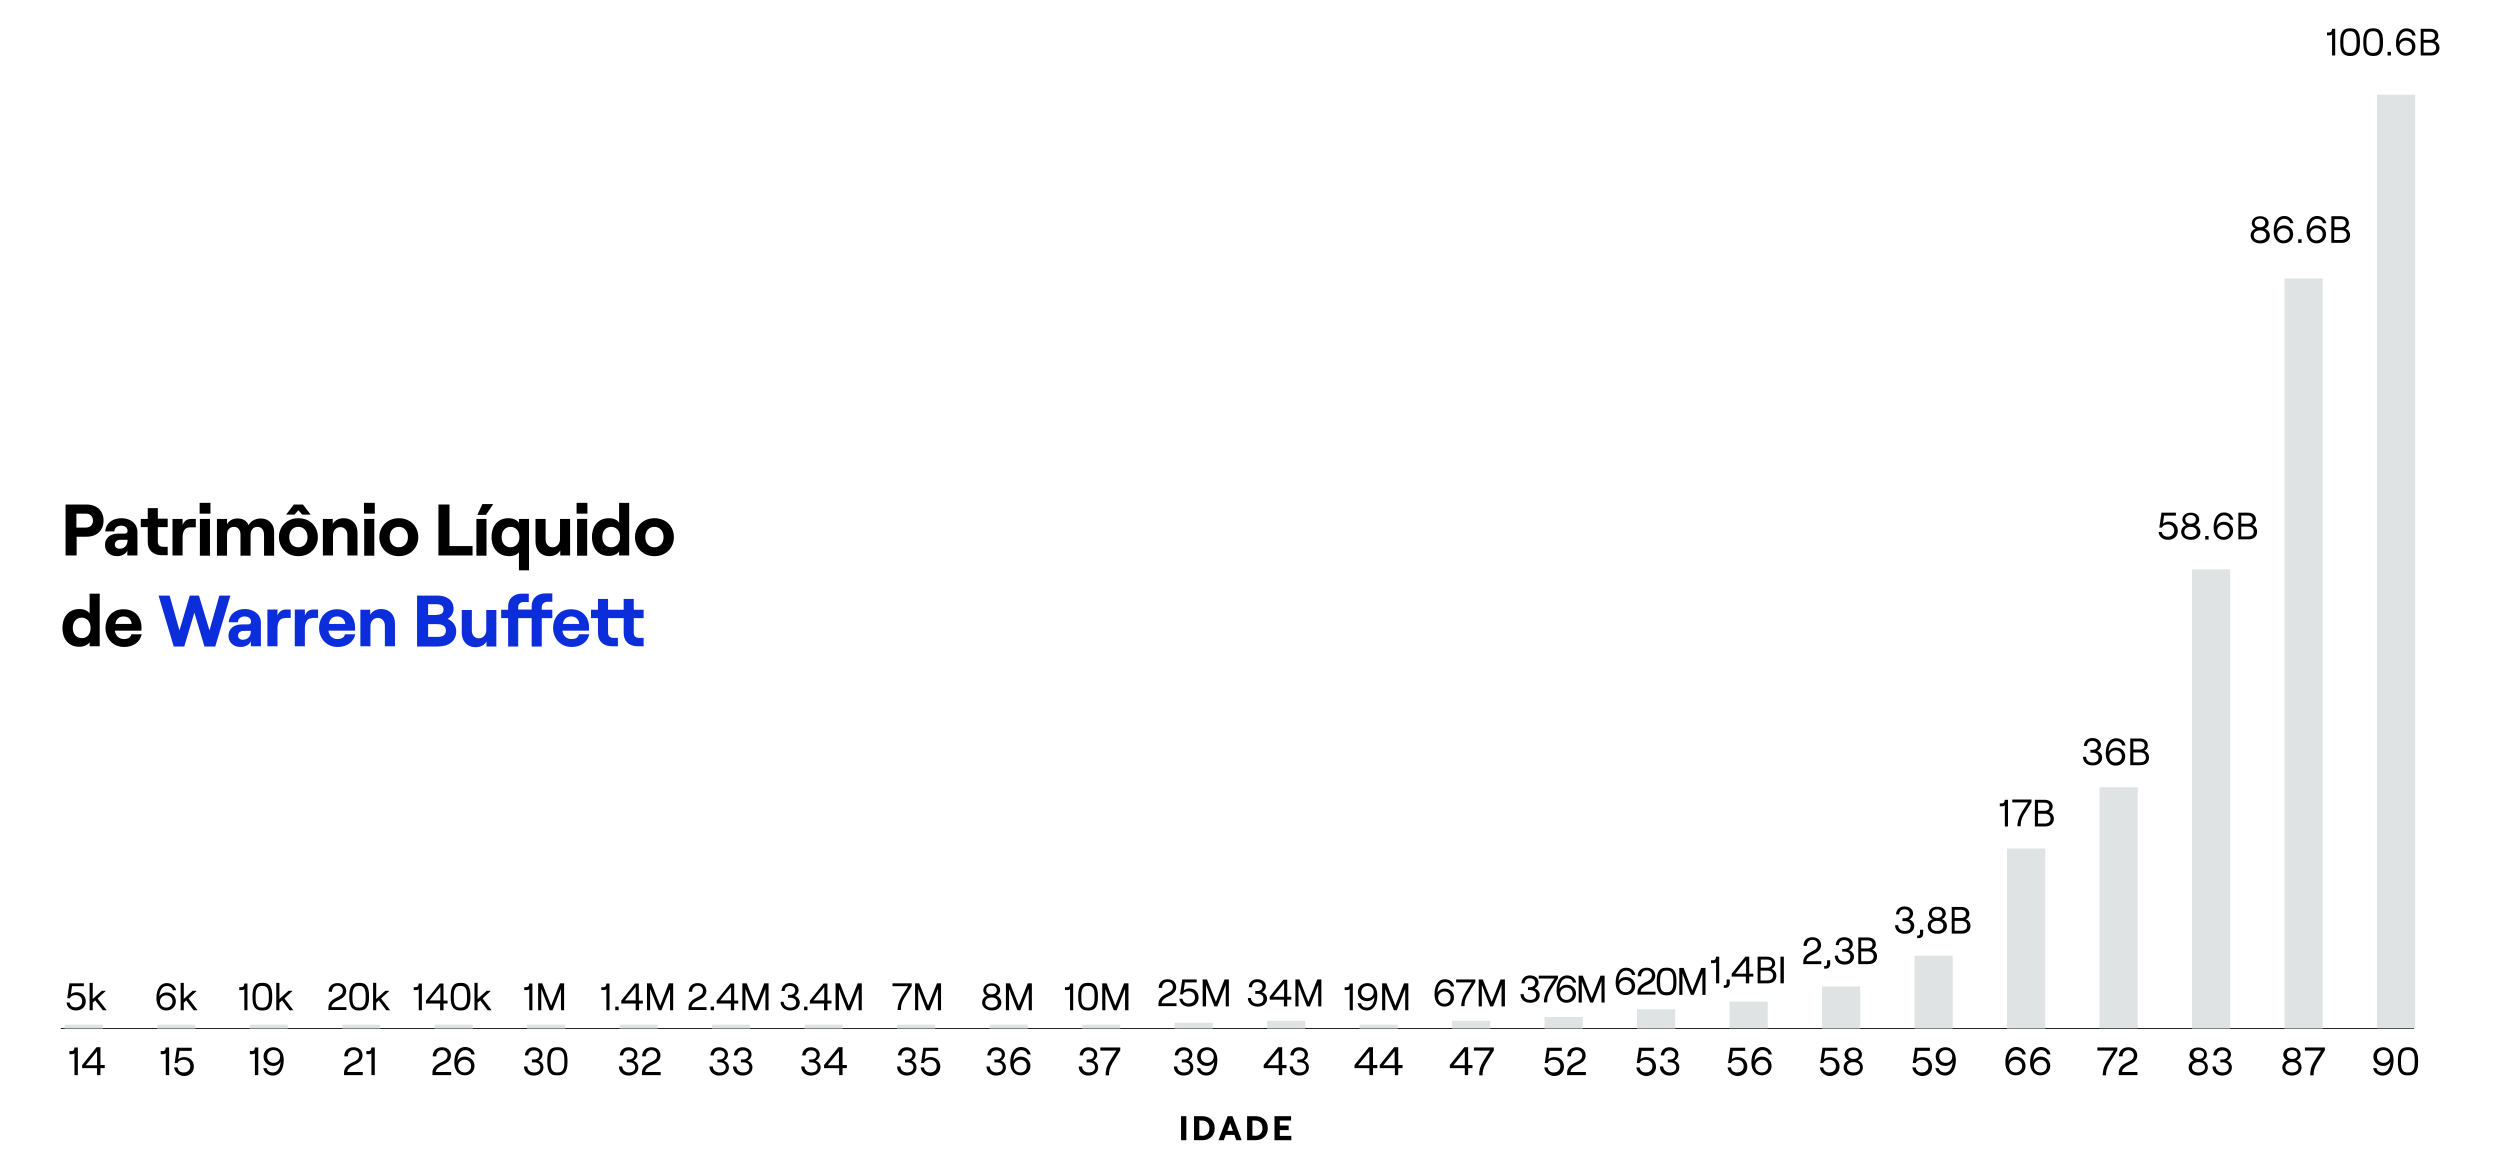 <?xml version="1.0" encoding="UTF-8"?>
<!-- Generator: Adobe Illustrator 25.2.3, SVG Export Plug-In . SVG Version: 6.00 Build 0)  -->
<svg xmlns="http://www.w3.org/2000/svg" xmlns:xlink="http://www.w3.org/1999/xlink" version="1.1" id="Layer_1" x="0px" y="0px" viewBox="0 0 1040.6 486.4" style="enable-background:new 0 0 1040.6 486.4;" xml:space="preserve">
<style type="text/css">
	.st0{fill:#1C1C1C;}
	.st1{clip-path:url(#SVGID_2_);}
	.st2{clip-path:url(#SVGID_4_);}
	.st3{clip-path:url(#SVGID_6_);}
	.st4{clip-path:url(#SVGID_8_);}
	.st5{clip-path:url(#SVGID_10_);}
	.st6{clip-path:url(#SVGID_12_);}
	.st7{clip-path:url(#SVGID_14_);}
	.st8{clip-path:url(#SVGID_16_);}
	.st9{clip-path:url(#SVGID_18_);}
	.st10{clip-path:url(#SVGID_20_);}
	.st11{clip-path:url(#SVGID_22_);}
	.st12{clip-path:url(#SVGID_24_);}
	.st13{clip-path:url(#SVGID_26_);}
	.st14{clip-path:url(#SVGID_28_);}
	.st15{clip-path:url(#SVGID_30_);}
	.st16{fill:#E0E3E3;}
	.st17{clip-path:url(#SVGID_32_);}
	.st18{clip-path:url(#SVGID_34_);}
	.st19{clip-path:url(#SVGID_36_);}
	.st20{clip-path:url(#SVGID_38_);}
	.st21{clip-path:url(#SVGID_40_);}
	.st22{clip-path:url(#SVGID_42_);}
	.st23{clip-path:url(#SVGID_44_);}
	.st24{clip-path:url(#SVGID_46_);}
	.st25{clip-path:url(#SVGID_48_);}
	.st26{clip-path:url(#SVGID_50_);}
	.st27{clip-path:url(#SVGID_52_);}
	.st28{clip-path:url(#SVGID_54_);}
	.st29{clip-path:url(#SVGID_56_);}
	.st30{clip-path:url(#SVGID_58_);}
	.st31{clip-path:url(#SVGID_60_);}
	.st32{clip-path:url(#SVGID_62_);}
	.st33{clip-path:url(#SVGID_64_);}
	.st34{clip-path:url(#SVGID_66_);}
	.st35{clip-path:url(#SVGID_68_);}
	.st36{clip-path:url(#SVGID_70_);}
	.st37{clip-path:url(#SVGID_72_);}
	.st38{clip-path:url(#SVGID_74_);}
	.st39{clip-path:url(#SVGID_76_);}
	.st40{fill:#0C2DDA;}
</style>
<rect x="25.3" y="427.9" class="st0" width="979.5" height="0.4"></rect>
<g>
	<defs>
		<rect id="SVGID_1_" x="25.3" y="11.8" width="990.1" height="462.8"></rect>
	</defs>
	<clipPath id="SVGID_2_">
		<use xlink:href="#SVGID_1_" style="overflow:visible;"></use>
	</clipPath>
	<path class="st1" d="M32.4,447.5H31v-9.1c-0.2,0.3-0.6,0.4-1,0.4h-1.1v-1.3h0.9c0.7,0,1.1-0.3,1.2-1.5h1.4V447.5z"></path>
</g>
<path d="M40.4,443.4v-5.8l-4.7,5.8H40.4z M40.4,444.6h-6.2v-1.3l6-7.4h1.6v7.4h1.8v1.3h-1.8v2.9h-1.4V444.6z"></path>
<g>
	<defs>
		<rect id="SVGID_3_" x="25.3" y="11.8" width="990.1" height="462.8"></rect>
	</defs>
	<clipPath id="SVGID_4_">
		<use xlink:href="#SVGID_3_" style="overflow:visible;"></use>
	</clipPath>
	<path class="st2" d="M27.7,417.3H29c0.2,1.3,1.1,2,2.5,2c1.6,0,2.7-1,2.7-2.5c0-1.6-1.1-2.6-2.7-2.6c-1.2,0-2.1,0.5-2.4,1.3h-1.1   l0.9-6.2h6v1.2h-4.9l-0.5,3.4c0.5-0.5,1.5-0.9,2.3-0.9c2.3,0,3.9,1.6,3.9,3.8c0,2.3-1.7,3.8-4.1,3.8   C29.4,420.6,27.9,419.2,27.7,417.3"></path>
</g>
<polygon points="39.6,416.4 38.6,417.4 38.6,420.5 37.3,420.5 37.3,409.1 38.6,409.1 38.6,415.8 42.4,412.4 44.1,412.4 40.6,415.6   44.4,420.5 42.8,420.5 "></polygon>
<g>
	<defs>
		<rect id="SVGID_5_" x="25.3" y="11.8" width="990.1" height="462.8"></rect>
	</defs>
	<clipPath id="SVGID_6_">
		<use xlink:href="#SVGID_5_" style="overflow:visible;"></use>
	</clipPath>
	<path class="st3" d="M71.8,416.8c0-1.5-1.1-2.5-2.6-2.5c-1.5,0-2.6,1.1-2.6,2.5c0,1.5,1.1,2.6,2.6,2.6   C70.7,419.4,71.8,418.3,71.8,416.8 M73.2,416.8c0,2.2-1.7,3.8-4,3.8c-2.5,0-4.1-2-4.1-5.1c0-4.2,1.9-6.3,4.3-6.3   c2.1,0,3.5,1.2,3.9,3h-1.4c-0.2-1.1-1.1-1.8-2.5-1.8c-1.8,0-3,1.9-3.1,4.4c0.5-1,1.7-1.7,2.9-1.7C71.6,413,73.2,414.6,73.2,416.8"></path>
</g>
<polygon points="77.5,416.4 76.5,417.4 76.5,420.5 75.2,420.5 75.2,409.1 76.5,409.1 76.5,415.8 80.2,412.4 81.9,412.4 78.5,415.6   82.2,420.5 80.6,420.5 "></polygon>
<g>
	<defs>
		<rect id="SVGID_7_" x="25.3" y="11.8" width="990.1" height="462.8"></rect>
	</defs>
	<clipPath id="SVGID_8_">
		<use xlink:href="#SVGID_7_" style="overflow:visible;"></use>
	</clipPath>
	<path class="st4" d="M70.4,447.5H69v-9.1c-0.2,0.3-0.6,0.4-1,0.4h-1.1v-1.3h0.9c0.7,0,1.1-0.3,1.2-1.5h1.4V447.5z"></path>
	<path class="st4" d="M72.5,444.3h1.4c0.2,1.4,1.1,2.1,2.5,2.1c1.7,0,2.8-1,2.8-2.6s-1.1-2.7-2.8-2.7c-1.3,0-2.2,0.5-2.5,1.4h-1.2   l0.9-6.4h6.2v1.3h-5.1l-0.5,3.5c0.6-0.5,1.5-0.9,2.4-0.9c2.4,0,4.1,1.6,4.1,4c0,2.3-1.7,3.9-4.2,3.9   C74.3,447.7,72.7,446.2,72.5,444.3"></path>
	<path class="st4" d="M103.1,420.5h-1.4v-8.8c-0.2,0.3-0.6,0.4-1,0.4h-1.1v-1.2h0.9c0.7,0,1.1-0.3,1.2-1.5h1.3V420.5z"></path>
	<path class="st4" d="M109.4,419.4c1.7,0,2.5-1.3,2.5-3.9v-1.2c0-2.6-0.7-3.9-2.5-3.9h-0.5c-1.7,0-2.5,1.3-2.5,3.9v1.2   c0,2.6,0.7,3.9,2.5,3.9H109.4z M105.1,415.3v-0.9c0-3.4,1.1-5.3,3.8-5.3h0.6c2.7,0,3.8,1.8,3.8,5.3v0.9c0,3.4-1.1,5.3-3.8,5.3h-0.6   C106.2,420.6,105.1,418.7,105.1,415.3"></path>
</g>
<polygon points="117.4,416.4 116.3,417.4 116.3,420.5 115,420.5 115,409.1 116.3,409.1 116.3,415.8 120.1,412.4 121.8,412.4   118.4,415.6 122.1,420.5 120.5,420.5 "></polygon>
<g>
	<defs>
		<rect id="SVGID_9_" x="25.3" y="11.8" width="990.1" height="462.8"></rect>
	</defs>
	<clipPath id="SVGID_10_">
		<use xlink:href="#SVGID_9_" style="overflow:visible;"></use>
	</clipPath>
	<path class="st5" d="M107.5,447.5h-1.4v-9.1c-0.2,0.3-0.6,0.4-1,0.4H104v-1.3h0.9c0.7,0,1.1-0.3,1.2-1.5h1.4V447.5z"></path>
	<path class="st5" d="M111.2,439.8c0,1.5,1.1,2.6,2.7,2.6c1.6,0,2.7-1.1,2.7-2.6c0-1.6-1.1-2.7-2.7-2.7   C112.3,437.1,111.2,438.2,111.2,439.8 M109.7,439.8c0-2.3,1.8-3.9,4.1-3.9c2.6,0,4.3,2.1,4.3,5.3c0,4.3-1.9,6.5-4.5,6.5   c-2.1,0-3.7-1.3-4-3.1h1.4c0.2,1.1,1.2,1.8,2.6,1.8c1.9,0,3.1-2,3.2-4.5c-0.5,1.1-1.7,1.8-3,1.8C111.4,443.7,109.7,442,109.7,439.8   "></path>
	<path class="st5" d="M140.5,409.2c2.1,0,3.6,1.3,3.6,3.3c0,1.4-0.9,2.7-2.6,3.5l-1.6,0.8c-0.9,0.5-1.9,1.3-1.9,2.4h6.2v1.2h-7.5v-1   c0-2,1.6-3.2,2.7-3.8l1.7-0.9c1.2-0.6,1.6-1.4,1.6-2.3c0-1.3-0.9-2.1-2.2-2.1c-1.4,0-2.3,1-2.3,2.5h-1.4   C136.7,410.7,138.2,409.2,140.5,409.2"></path>
	<path class="st5" d="M149.7,419.4c1.7,0,2.5-1.3,2.5-3.9v-1.2c0-2.6-0.7-3.9-2.5-3.9h-0.5c-1.7,0-2.5,1.3-2.5,3.9v1.2   c0,2.6,0.7,3.9,2.5,3.9H149.7z M145.4,415.3v-0.9c0-3.4,1.1-5.3,3.8-5.3h0.6c2.7,0,3.8,1.8,3.8,5.3v0.9c0,3.4-1.1,5.3-3.8,5.3h-0.6   C146.5,420.6,145.4,418.7,145.4,415.3"></path>
</g>
<polygon points="157.7,416.4 156.6,417.4 156.6,420.5 155.3,420.5 155.3,409.1 156.6,409.1 156.6,415.8 160.4,412.4 162.1,412.4   158.6,415.6 162.4,420.5 160.8,420.5 "></polygon>
<g>
	<defs>
		<rect id="SVGID_11_" x="25.3" y="11.8" width="990.1" height="462.8"></rect>
	</defs>
	<clipPath id="SVGID_12_">
		<use xlink:href="#SVGID_11_" style="overflow:visible;"></use>
	</clipPath>
	<path class="st6" d="M147.2,435.9c2.2,0,3.7,1.4,3.7,3.4c0,1.5-0.9,2.8-2.7,3.6l-1.6,0.8c-0.9,0.5-2,1.4-2,2.5h6.4v1.3h-7.8v-1   c0-2.1,1.6-3.3,2.8-3.9l1.8-0.9c1.2-0.6,1.7-1.4,1.7-2.4c0-1.3-1-2.2-2.3-2.2c-1.5,0-2.4,1.1-2.4,2.6h-1.5   C143.3,437.4,144.9,435.9,147.2,435.9"></path>
	<path class="st6" d="M156,447.5h-1.4v-9.1c-0.2,0.3-0.6,0.4-1,0.4h-1.1v-1.3h0.9c0.7,0,1.1-0.3,1.2-1.5h1.4V447.5z"></path>
	<path class="st6" d="M175.7,420.5h-1.4v-8.8c-0.2,0.3-0.6,0.4-1,0.4h-1.1v-1.2h0.9c0.7,0,1.1-0.3,1.2-1.5h1.3V420.5z"></path>
</g>
<path d="M183.3,416.4v-5.6l-4.5,5.6H183.3z M183.3,417.7h-6v-1.2l5.7-7.1h1.6v7.1h1.7v1.2h-1.7v2.8h-1.4V417.7z"></path>
<g>
	<defs>
		<rect id="SVGID_13_" x="25.3" y="11.8" width="990.1" height="462.8"></rect>
	</defs>
	<clipPath id="SVGID_14_">
		<use xlink:href="#SVGID_13_" style="overflow:visible;"></use>
	</clipPath>
	<path class="st7" d="M191.9,419.4c1.7,0,2.5-1.3,2.5-3.9v-1.2c0-2.6-0.7-3.9-2.5-3.9h-0.5c-1.7,0-2.5,1.3-2.5,3.9v1.2   c0,2.6,0.7,3.9,2.5,3.9H191.9z M187.6,415.3v-0.9c0-3.4,1.1-5.3,3.8-5.3h0.6c2.7,0,3.8,1.8,3.8,5.3v0.9c0,3.4-1.1,5.3-3.8,5.3h-0.6   C188.7,420.6,187.6,418.7,187.6,415.3"></path>
</g>
<polygon points="199.9,416.4 198.8,417.4 198.8,420.5 197.5,420.5 197.5,409.1 198.8,409.1 198.8,415.8 202.6,412.4 204.3,412.4   200.9,415.6 204.6,420.5 203,420.5 "></polygon>
<g>
	<defs>
		<rect id="SVGID_15_" x="25.3" y="11.8" width="990.1" height="462.8"></rect>
	</defs>
	<clipPath id="SVGID_16_">
		<use xlink:href="#SVGID_15_" style="overflow:visible;"></use>
	</clipPath>
	<path class="st8" d="M184,435.9c2.2,0,3.7,1.4,3.7,3.4c0,1.5-0.9,2.8-2.7,3.6l-1.6,0.8c-0.9,0.5-2,1.4-2,2.5h6.4v1.3h-7.8v-1   c0-2.1,1.6-3.3,2.8-3.9l1.8-0.9c1.2-0.6,1.7-1.4,1.7-2.4c0-1.3-1-2.2-2.3-2.2c-1.5,0-2.4,1.1-2.4,2.6h-1.5   C180.2,437.4,181.7,435.9,184,435.9"></path>
	<path class="st8" d="M196.1,443.7c0-1.5-1.1-2.6-2.7-2.6c-1.6,0-2.7,1.1-2.7,2.6c0,1.6,1.1,2.7,2.7,2.7   C195,446.4,196.1,445.3,196.1,443.7 M197.5,443.7c0,2.3-1.7,3.9-4.1,3.9c-2.6,0-4.3-2.1-4.3-5.3c0-4.3,1.9-6.5,4.5-6.5   c2.1,0,3.7,1.3,4,3.1h-1.4c-0.2-1.1-1.2-1.8-2.6-1.8c-1.8,0-3.1,2-3.2,4.5c0.5-1.1,1.7-1.8,3-1.8   C195.8,439.8,197.5,441.5,197.5,443.7"></path>
	<path class="st8" d="M221.7,420.5h-1.4v-8.8c-0.2,0.3-0.6,0.4-1,0.4h-1.1v-1.2h0.9c0.7,0,1.1-0.3,1.2-1.5h1.3V420.5z"></path>
</g>
<polygon points="224,409.3 225.7,409.3 229.4,418.6 233.1,409.3 234.8,409.3 234.8,420.5 233.5,420.5 233.5,411.6 230,420.5   228.8,420.5 225.3,411.6 225.3,420.5 224,420.5 "></polygon>
<g>
	<defs>
		<rect id="SVGID_17_" x="25.3" y="11.8" width="990.1" height="462.8"></rect>
	</defs>
	<clipPath id="SVGID_18_">
		<use xlink:href="#SVGID_17_" style="overflow:visible;"></use>
	</clipPath>
	<path class="st9" d="M218.1,443.9h1.4c0,1.5,1.2,2.5,2.8,2.5c1.6,0,2.6-0.8,2.6-2.1c0-1.4-1-2.1-2.6-2.1h-0.9v-1.2h0.9   c1.4,0,2.2-0.8,2.2-2c0-1.1-0.9-1.8-2.3-1.8c-1.3,0-2.2,0.8-2.3,2.1h-1.4c0.1-2.1,1.6-3.4,3.6-3.4c2.1,0,3.7,1.3,3.7,3   c0,1.2-0.7,2.2-1.7,2.6c1.2,0.4,2.1,1.4,2.1,2.8c0,2.2-1.9,3.4-4.1,3.4C219.9,447.7,218.1,446.2,218.1,443.9"></path>
	<path class="st9" d="M232.3,446.4c1.8,0,2.6-1.3,2.6-4v-1.3c0-2.7-0.8-4-2.6-4h-0.5c-1.8,0-2.6,1.3-2.6,4v1.3c0,2.7,0.8,4,2.6,4   H232.3z M227.8,442.2v-0.9c0-3.5,1.1-5.4,3.9-5.4h0.6c2.8,0,3.9,1.9,3.9,5.4v0.9c0,3.5-1.1,5.4-3.9,5.4h-0.6   C228.9,447.7,227.8,445.8,227.8,442.2"></path>
	<path class="st9" d="M253.8,420.5h-1.4v-8.8c-0.2,0.3-0.6,0.4-1,0.4h-1.1v-1.2h0.9c0.7,0,1.1-0.3,1.2-1.5h1.3V420.5z"></path>
</g>
<rect x="256.1" y="419" width="1.4" height="1.5"></rect>
<path d="M264.6,416.4v-5.6l-4.5,5.6H264.6z M264.6,417.7h-6v-1.2l5.7-7.1h1.6v7.1h1.7v1.2H266v2.8h-1.4V417.7z"></path>
<polygon points="269.3,409.3 271.1,409.3 274.8,418.6 278.4,409.3 280.2,409.3 280.2,420.5 278.9,420.5 278.9,411.6 275.3,420.5   274.2,420.5 270.6,411.6 270.6,420.5 269.3,420.5 "></polygon>
<g>
	<defs>
		<rect id="SVGID_19_" x="25.3" y="11.8" width="990.1" height="462.8"></rect>
	</defs>
	<clipPath id="SVGID_20_">
		<use xlink:href="#SVGID_19_" style="overflow:visible;"></use>
	</clipPath>
	<path class="st10" d="M257.6,443.9h1.4c0,1.5,1.2,2.5,2.8,2.5c1.6,0,2.6-0.8,2.6-2.1c0-1.4-1-2.1-2.6-2.1h-0.9v-1.2h0.9   c1.4,0,2.2-0.8,2.2-2c0-1.1-0.9-1.8-2.3-1.8c-1.3,0-2.2,0.8-2.3,2.1h-1.4c0.1-2.1,1.6-3.4,3.6-3.4c2.1,0,3.7,1.3,3.7,3   c0,1.2-0.7,2.2-1.7,2.6c1.2,0.4,2.1,1.4,2.1,2.8c0,2.2-1.9,3.4-4.1,3.4C259.5,447.7,257.6,446.2,257.6,443.9"></path>
	<path class="st10" d="M271.2,435.9c2.2,0,3.7,1.4,3.7,3.4c0,1.5-0.9,2.8-2.7,3.6l-1.6,0.8c-0.9,0.5-2,1.4-2,2.5h6.4v1.3h-7.8v-1   c0-2.1,1.6-3.3,2.8-3.9l1.8-0.9c1.2-0.6,1.7-1.4,1.7-2.4c0-1.3-1-2.2-2.3-2.2c-1.5,0-2.4,1.1-2.4,2.6h-1.5   C267.3,437.4,268.8,435.9,271.2,435.9"></path>
	<path class="st10" d="M290.4,409.2c2.1,0,3.6,1.3,3.6,3.3c0,1.4-0.9,2.7-2.6,3.5l-1.6,0.8c-0.9,0.5-1.9,1.3-1.9,2.4h6.2v1.2h-7.5   v-1c0-2,1.6-3.2,2.7-3.8l1.7-0.9c1.2-0.6,1.6-1.4,1.6-2.3c0-1.3-0.9-2.1-2.2-2.1c-1.4,0-2.3,1-2.3,2.5h-1.4   C286.7,410.7,288.1,409.2,290.4,409.2"></path>
</g>
<rect x="295.8" y="419" width="1.4" height="1.5"></rect>
<path d="M304.3,416.4v-5.6l-4.5,5.6H304.3z M304.3,417.7h-6v-1.2l5.7-7.1h1.6v7.1h1.7v1.2h-1.7v2.8h-1.4V417.7z"></path>
<polygon points="309,409.3 310.8,409.3 314.5,418.6 318.1,409.3 319.9,409.3 319.9,420.5 318.6,420.5 318.6,411.6 315.1,420.5   313.9,420.5 310.3,411.6 310.3,420.5 309,420.5 "></polygon>
<g>
	<defs>
		<rect id="SVGID_21_" x="25.3" y="11.8" width="990.1" height="462.8"></rect>
	</defs>
	<clipPath id="SVGID_22_">
		<use xlink:href="#SVGID_21_" style="overflow:visible;"></use>
	</clipPath>
	<path class="st11" d="M295.3,443.9h1.4c0,1.5,1.2,2.5,2.8,2.5c1.6,0,2.6-0.8,2.6-2.1c0-1.4-1-2.1-2.6-2.1h-0.9v-1.2h0.9   c1.4,0,2.2-0.8,2.2-2c0-1.1-0.9-1.8-2.3-1.8c-1.3,0-2.2,0.8-2.3,2.1h-1.4c0.1-2.1,1.6-3.4,3.6-3.4c2.1,0,3.7,1.3,3.7,3   c0,1.2-0.7,2.2-1.7,2.6c1.2,0.4,2.1,1.4,2.1,2.8c0,2.2-1.9,3.4-4.1,3.4C297.2,447.7,295.3,446.2,295.3,443.9"></path>
	<path class="st11" d="M305.1,443.9h1.4c0,1.5,1.2,2.5,2.8,2.5c1.6,0,2.6-0.8,2.6-2.1c0-1.4-1-2.1-2.6-2.1h-0.9v-1.2h0.9   c1.4,0,2.2-0.8,2.2-2c0-1.1-0.9-1.8-2.3-1.8c-1.3,0-2.2,0.8-2.3,2.1h-1.4c0.1-2.1,1.6-3.4,3.6-3.4c2.1,0,3.7,1.3,3.7,3   c0,1.2-0.7,2.2-1.7,2.6c1.2,0.4,2.1,1.4,2.1,2.8c0,2.2-1.9,3.4-4.1,3.4C306.9,447.7,305.1,446.2,305.1,443.9"></path>
	<path class="st11" d="M324.9,417h1.3c0,1.4,1.1,2.4,2.7,2.4c1.6,0,2.5-0.7,2.5-2.1c0-1.3-1-2-2.5-2H328v-1.2h0.9   c1.3,0,2.1-0.8,2.1-1.9c0-1.1-0.9-1.8-2.2-1.8c-1.3,0-2.1,0.7-2.2,2.1h-1.3c0.1-2,1.5-3.3,3.5-3.3c2.1,0,3.6,1.2,3.6,2.9   c0,1.1-0.7,2.1-1.6,2.5c1.2,0.4,2.1,1.4,2.1,2.7c0,2.1-1.8,3.3-3.9,3.3C326.6,420.6,324.9,419.1,324.9,417"></path>
</g>
<rect x="334.7" y="419" width="1.4" height="1.5"></rect>
<path d="M343.1,416.4v-5.6l-4.5,5.6H343.1z M343.1,417.7h-6v-1.2l5.7-7.1h1.6v7.1h1.7v1.2h-1.7v2.8h-1.4V417.7z"></path>
<polygon points="347.8,409.3 349.6,409.3 353.3,418.6 357,409.3 358.7,409.3 358.7,420.5 357.4,420.5 357.4,411.6 353.9,420.5   352.7,420.5 349.2,411.6 349.2,420.5 347.8,420.5 "></polygon>
<g>
	<defs>
		<rect id="SVGID_23_" x="25.3" y="11.8" width="990.1" height="462.8"></rect>
	</defs>
	<clipPath id="SVGID_24_">
		<use xlink:href="#SVGID_23_" style="overflow:visible;"></use>
	</clipPath>
	<path class="st12" d="M333.5,443.9h1.4c0,1.5,1.2,2.5,2.8,2.5c1.6,0,2.6-0.8,2.6-2.1c0-1.4-1-2.1-2.6-2.1h-0.9v-1.2h0.9   c1.4,0,2.2-0.8,2.2-2c0-1.1-0.9-1.8-2.3-1.8c-1.3,0-2.2,0.8-2.3,2.1h-1.4c0.1-2.1,1.6-3.4,3.6-3.4c2.1,0,3.7,1.3,3.7,3   c0,1.2-0.7,2.2-1.7,2.6c1.2,0.4,2.1,1.4,2.1,2.8c0,2.2-1.9,3.4-4.1,3.4C335.3,447.7,333.5,446.2,333.5,443.9"></path>
</g>
<path d="M349.2,443.4v-5.8l-4.7,5.8H349.2z M349.2,444.6H343v-1.3l6-7.4h1.7v7.4h1.8v1.3h-1.8v2.9h-1.4V444.6z"></path>
<rect x="491.6" y="464.6" width="2.2" height="10"></rect>
<g>
	<defs>
		<rect id="SVGID_25_" x="25.3" y="11.8" width="990.1" height="462.8"></rect>
	</defs>
	<clipPath id="SVGID_26_">
		<use xlink:href="#SVGID_25_" style="overflow:visible;"></use>
	</clipPath>
	<path class="st13" d="M500.2,472.8c1.6,0,3.2-0.8,3.2-3.2c0-2.4-1.6-3.2-3.2-3.2h-1v6.3H500.2z M497,464.6h3.4c2.8,0,5.2,1.6,5.2,5   c0,3.4-2.4,5-5.2,5H497V464.6z"></path>
</g>
<path d="M512,467.4l1.2,3.3h-2.3L512,467.4z M511,464.6l-3.8,10h2.2l0.8-2.2h3.6l0.8,2.2h2.2l-3.8-10H511z"></path>
<g>
	<defs>
		<rect id="SVGID_27_" x="25.3" y="11.8" width="990.1" height="462.8"></rect>
	</defs>
	<clipPath id="SVGID_28_">
		<use xlink:href="#SVGID_27_" style="overflow:visible;"></use>
	</clipPath>
	<path class="st14" d="M522.3,472.8c1.6,0,3.2-0.8,3.2-3.2c0-2.4-1.6-3.2-3.2-3.2h-1v6.3H522.3z M519.1,464.6h3.4   c2.8,0,5.2,1.6,5.2,5c0,3.4-2.4,5-5.2,5h-3.4V464.6z"></path>
</g>
<polygon points="530.5,464.6 530.5,474.6 537.5,474.6 537.5,472.8 532.7,472.8 532.7,470.4 536.4,470.4 536.4,468.5 532.7,468.5   532.7,466.4 537.4,466.4 537.4,464.6 "></polygon>
<g>
	<defs>
		<rect id="SVGID_29_" x="25.3" y="11.8" width="990.1" height="462.8"></rect>
	</defs>
	<clipPath id="SVGID_30_">
		<use xlink:href="#SVGID_29_" style="overflow:visible;"></use>
	</clipPath>
	<path class="st15" d="M956.3,438.9c0-1.1-0.9-1.8-2.2-1.8c-1.4,0-2.2,0.7-2.2,1.8c0,1.2,0.9,1.9,2.2,1.9   C955.5,440.8,956.3,440.1,956.3,438.9 M956.7,444.3c0-1.4-1-2.2-2.7-2.2c-1.6,0-2.7,0.8-2.7,2.2c0,1.3,1.1,2.1,2.7,2.1   C955.7,446.4,956.7,445.6,956.7,444.3 M950,444.3c0-1.4,0.9-2.5,2.1-2.9c-0.9-0.4-1.7-1.3-1.7-2.4c0-1.8,1.5-3,3.6-3   c2.2,0,3.6,1.3,3.6,3c0,1.2-0.8,2-1.7,2.4c1.2,0.4,2.1,1.5,2.1,2.9c0,2.2-1.9,3.4-4.1,3.4C951.9,447.7,950,446.4,950,444.3"></path>
	<path class="st15" d="M963.4,441.6l2.7-4.3h-6.7V436h8.3v1.2l-3.2,5.2c-1.3,2.2-1.5,3.6-1.5,5.2h-1.4   C961.6,445.8,961.8,444.1,963.4,441.6"></path>
</g>
<rect x="950.9" y="115.9" class="st16" width="15.9" height="312.2"></rect>
<g>
	<defs>
		<rect id="SVGID_31_" x="25.3" y="11.8" width="990.1" height="462.8"></rect>
	</defs>
	<clipPath id="SVGID_32_">
		<use xlink:href="#SVGID_31_" style="overflow:visible;"></use>
	</clipPath>
	<path class="st17" d="M942.9,92.8c0-1.1-0.8-1.8-2.2-1.8c-1.3,0-2.2,0.7-2.2,1.8c0,1.1,0.8,1.8,2.2,1.8   C942,94.6,942.9,93.9,942.9,92.8 M943.3,98c0-1.3-1-2.1-2.6-2.1c-1.6,0-2.6,0.8-2.6,2.1c0,1.3,1,2.1,2.6,2.1   C942.3,100,943.3,99.3,943.3,98 M936.8,98c0-1.4,0.9-2.4,2.1-2.8c-0.9-0.4-1.6-1.2-1.6-2.3c0-1.7,1.4-2.9,3.5-2.9   c2.1,0,3.5,1.2,3.5,2.9c0,1.1-0.7,1.9-1.6,2.3c1.2,0.4,2.1,1.5,2.1,2.8c0,2.1-1.8,3.3-3.9,3.3C938.6,101.3,936.8,100.1,936.8,98"></path>
	<path class="st17" d="M953.1,97.5c0-1.5-1.1-2.5-2.6-2.5c-1.5,0-2.6,1.1-2.6,2.5c0,1.5,1.1,2.6,2.6,2.6   C952,100,953.1,99,953.1,97.5 M954.5,97.5c0,2.2-1.7,3.8-4,3.8c-2.5,0-4.1-2-4.1-5.1c0-4.2,1.9-6.3,4.3-6.3c2.1,0,3.5,1.2,3.9,3   h-1.4c-0.2-1.1-1.1-1.8-2.5-1.8c-1.8,0-3,1.9-3.1,4.4c0.5-1,1.7-1.7,2.9-1.7C952.9,93.7,954.5,95.3,954.5,97.5"></path>
</g>
<rect x="956.6" y="99.6" width="1.4" height="1.5"></rect>
<g>
	<defs>
		<rect id="SVGID_33_" x="25.3" y="11.8" width="990.1" height="462.8"></rect>
	</defs>
	<clipPath id="SVGID_34_">
		<use xlink:href="#SVGID_33_" style="overflow:visible;"></use>
	</clipPath>
	<path class="st18" d="M966.8,97.5c0-1.5-1.1-2.5-2.6-2.5c-1.5,0-2.6,1.1-2.6,2.5c0,1.5,1.1,2.6,2.6,2.6   C965.8,100,966.8,99,966.8,97.5 M968.2,97.5c0,2.2-1.7,3.8-4,3.8c-2.5,0-4.1-2-4.1-5.1c0-4.2,1.9-6.3,4.3-6.3c2.1,0,3.5,1.2,3.9,3   h-1.4c-0.2-1.1-1.1-1.8-2.5-1.8c-1.8,0-3,1.9-3.1,4.4c0.5-1,1.7-1.7,2.9-1.7C966.6,93.7,968.2,95.3,968.2,97.5"></path>
	<path class="st18" d="M974.3,99.9c1.6,0,2.5-0.7,2.5-2c0-1.3-0.8-2.1-2.5-2.1h-2.7v4.1H974.3z M974.3,94.6c1.3,0,2.1-0.6,2.1-1.7   c0-1.1-0.7-1.7-2.1-1.7h-2.6v3.4H974.3z M970.3,90h4c2.1,0,3.4,1.1,3.4,2.9c0,1-0.7,1.9-1.5,2.2c1.1,0.4,2,1.3,2,2.8   c0,2-1.4,3.2-3.6,3.2h-4.2V90z"></path>
	<path class="st18" d="M989.4,439.8c0,1.5,1.1,2.6,2.7,2.6c1.6,0,2.7-1.1,2.7-2.6c0-1.6-1.1-2.7-2.7-2.7   C990.5,437.1,989.4,438.2,989.4,439.8 M987.9,439.8c0-2.3,1.8-3.9,4.1-3.9c2.6,0,4.3,2.1,4.3,5.3c0,4.3-1.9,6.5-4.5,6.5   c-2.1,0-3.7-1.3-4-3.1h1.4c0.2,1.1,1.2,1.8,2.6,1.8c1.9,0,3.1-2,3.2-4.5c-0.5,1.1-1.7,1.8-3,1.8C989.6,443.7,987.9,442,987.9,439.8   "></path>
	<path class="st18" d="M1002.5,446.4c1.8,0,2.6-1.3,2.6-4v-1.3c0-2.7-0.8-4-2.6-4h-0.5c-1.8,0-2.6,1.3-2.6,4v1.3c0,2.7,0.8,4,2.6,4   H1002.5z M998.1,442.2v-0.9c0-3.5,1.1-5.4,3.9-5.4h0.6c2.8,0,3.9,1.9,3.9,5.4v0.9c0,3.5-1.1,5.4-3.9,5.4h-0.6   C999.2,447.7,998.1,445.8,998.1,442.2"></path>
	<path class="st18" d="M972.1,23.1h-1.4v-8.8c-0.2,0.3-0.6,0.4-1,0.4h-1.1v-1.2h0.9c0.7,0,1.1-0.3,1.2-1.5h1.3V23.1z"></path>
	<path class="st18" d="M978.4,22c1.7,0,2.5-1.3,2.5-3.9v-1.2c0-2.6-0.7-3.9-2.5-3.9h-0.5c-1.7,0-2.5,1.3-2.5,3.9v1.2   c0,2.6,0.7,3.9,2.5,3.9H978.4z M974.1,18v-0.9c0-3.4,1.1-5.3,3.8-5.3h0.6c2.7,0,3.8,1.8,3.8,5.3V18c0,3.4-1.1,5.3-3.8,5.3h-0.6   C975.2,23.2,974.1,21.4,974.1,18"></path>
	<path class="st18" d="M988,22c1.7,0,2.5-1.3,2.5-3.9v-1.2c0-2.6-0.7-3.9-2.5-3.9h-0.5c-1.7,0-2.5,1.3-2.5,3.9v1.2   c0,2.6,0.7,3.9,2.5,3.9H988z M983.7,18v-0.9c0-3.4,1.1-5.3,3.8-5.3h0.6c2.7,0,3.8,1.8,3.8,5.3V18c0,3.4-1.1,5.3-3.8,5.3h-0.6   C984.8,23.2,983.7,21.4,983.7,18"></path>
</g>
<rect x="993.8" y="21.6" width="1.4" height="1.5"></rect>
<g>
	<defs>
		<rect id="SVGID_35_" x="25.3" y="11.8" width="990.1" height="462.8"></rect>
	</defs>
	<clipPath id="SVGID_36_">
		<use xlink:href="#SVGID_35_" style="overflow:visible;"></use>
	</clipPath>
	<path class="st19" d="M1004,19.4c0-1.5-1.1-2.5-2.6-2.5c-1.5,0-2.6,1.1-2.6,2.5c0,1.5,1.1,2.6,2.6,2.6C1003,22,1004,20.9,1004,19.4    M1005.4,19.4c0,2.2-1.7,3.8-4,3.8c-2.5,0-4.1-2-4.1-5.1c0-4.2,1.9-6.3,4.3-6.3c2.1,0,3.5,1.2,3.9,3h-1.4c-0.2-1.1-1.1-1.8-2.5-1.8   c-1.8,0-3,1.9-3.1,4.4c0.5-1,1.7-1.7,2.9-1.7C1003.8,15.6,1005.4,17.3,1005.4,19.4"></path>
	<path class="st19" d="M1011.5,21.9c1.6,0,2.5-0.7,2.5-2c0-1.3-0.8-2.1-2.5-2.1h-2.7v4.1H1011.5z M1011.4,16.6   c1.3,0,2.1-0.6,2.1-1.7s-0.7-1.7-2.1-1.7h-2.6v3.4H1011.4z M1007.5,12h4c2.1,0,3.4,1.1,3.4,2.9c0,1-0.7,1.9-1.5,2.2   c1.1,0.4,2,1.3,2,2.8c0,2-1.4,3.2-3.6,3.2h-4.2V12z"></path>
</g>
<rect x="989.4" y="39.4" class="st16" width="15.9" height="388.6"></rect>
<g>
	<defs>
		<rect id="SVGID_37_" x="25.3" y="11.8" width="990.1" height="462.8"></rect>
	</defs>
	<clipPath id="SVGID_38_">
		<use xlink:href="#SVGID_37_" style="overflow:visible;"></use>
	</clipPath>
	<path class="st20" d="M373.4,443.9h1.4c0,1.5,1.2,2.5,2.8,2.5c1.6,0,2.6-0.8,2.6-2.1c0-1.4-1-2.1-2.6-2.1h-0.9v-1.2h0.9   c1.4,0,2.2-0.8,2.2-2c0-1.1-0.9-1.8-2.3-1.8c-1.3,0-2.2,0.8-2.3,2.1h-1.4c0.1-2.1,1.6-3.4,3.6-3.4c2.1,0,3.7,1.3,3.7,3   c0,1.2-0.7,2.2-1.7,2.6c1.2,0.4,2.1,1.4,2.1,2.8c0,2.2-1.9,3.4-4.1,3.4C375.2,447.7,373.4,446.2,373.4,443.9"></path>
	<path class="st20" d="M383.2,444.3h1.4c0.2,1.4,1.1,2.1,2.5,2.1c1.7,0,2.8-1,2.8-2.6s-1.1-2.7-2.8-2.7c-1.3,0-2.2,0.5-2.5,1.4h-1.2   l0.9-6.4h6.2v1.3h-5.1l-0.5,3.5c0.6-0.5,1.5-0.9,2.4-0.9c2.4,0,4.1,1.6,4.1,4c0,2.3-1.7,3.9-4.2,3.9   C385,447.7,383.4,446.2,383.2,444.3"></path>
	<path class="st20" d="M375.4,414.7l2.6-4.2h-6.5v-1.2h8v1.1l-3.1,5c-1.3,2.1-1.4,3.5-1.4,5h-1.4   C373.7,418.8,373.9,417.2,375.4,414.7"></path>
</g>
<polygon points="380.9,409.3 382.6,409.3 386.3,418.6 390,409.3 391.7,409.3 391.7,420.5 390.4,420.5 390.4,411.6 386.9,420.5   385.7,420.5 382.2,411.6 382.2,420.5 380.9,420.5 "></polygon>
<g>
	<defs>
		<rect id="SVGID_39_" x="25.3" y="11.8" width="990.1" height="462.8"></rect>
	</defs>
	<clipPath id="SVGID_40_">
		<use xlink:href="#SVGID_39_" style="overflow:visible;"></use>
	</clipPath>
	<path class="st21" d="M410.6,443.9h1.4c0,1.5,1.2,2.5,2.8,2.5c1.6,0,2.6-0.8,2.6-2.1c0-1.4-1-2.1-2.6-2.1h-0.9v-1.2h0.9   c1.4,0,2.2-0.8,2.2-2c0-1.1-0.9-1.8-2.3-1.8c-1.3,0-2.2,0.8-2.3,2.1H411c0.1-2.1,1.6-3.4,3.6-3.4c2.1,0,3.7,1.3,3.7,3   c0,1.2-0.7,2.2-1.7,2.6c1.2,0.4,2.1,1.4,2.1,2.8c0,2.2-1.9,3.4-4.1,3.4C412.4,447.7,410.6,446.2,410.6,443.9"></path>
	<path class="st21" d="M427.4,443.7c0-1.5-1.1-2.6-2.7-2.6c-1.6,0-2.7,1.1-2.7,2.6c0,1.6,1.1,2.7,2.7,2.7   C426.3,446.4,427.4,445.3,427.4,443.7 M428.9,443.7c0,2.3-1.7,3.9-4.1,3.9c-2.6,0-4.3-2.1-4.3-5.3c0-4.3,1.9-6.5,4.5-6.5   c2.1,0,3.7,1.3,4,3.1h-1.4c-0.2-1.1-1.2-1.8-2.6-1.8c-1.8,0-3.1,2-3.2,4.5c0.5-1.1,1.7-1.8,3-1.8   C427.2,439.8,428.9,441.5,428.9,443.7"></path>
	<path class="st21" d="M414.9,412.1c0-1.1-0.8-1.8-2.2-1.8s-2.2,0.7-2.2,1.8c0,1.1,0.8,1.8,2.2,1.8S414.9,413.2,414.9,412.1    M415.3,417.3c0-1.3-1-2.1-2.6-2.1c-1.6,0-2.6,0.8-2.6,2.1c0,1.3,1,2.1,2.6,2.1C414.3,419.4,415.3,418.6,415.3,417.3 M408.8,417.3   c0-1.4,0.9-2.4,2.1-2.8c-0.9-0.4-1.6-1.2-1.6-2.3c0-1.7,1.4-2.9,3.5-2.9s3.5,1.2,3.5,2.9c0,1.1-0.7,1.9-1.6,2.3   c1.2,0.4,2.1,1.5,2.1,2.8c0,2.1-1.8,3.3-3.9,3.3S408.8,419.4,408.8,417.3"></path>
</g>
<polygon points="418.7,409.3 420.4,409.3 424.1,418.6 427.8,409.3 429.5,409.3 429.5,420.5 428.2,420.5 428.2,411.6 424.7,420.5   423.5,420.5 420,411.6 420,420.5 418.7,420.5 "></polygon>
<g>
	<defs>
		<rect id="SVGID_41_" x="25.3" y="11.8" width="990.1" height="462.8"></rect>
	</defs>
	<clipPath id="SVGID_42_">
		<use xlink:href="#SVGID_41_" style="overflow:visible;"></use>
	</clipPath>
	<path class="st22" d="M449,443.9h1.4c0,1.5,1.2,2.5,2.8,2.5c1.6,0,2.6-0.8,2.6-2.1c0-1.4-1-2.1-2.6-2.1h-0.9v-1.2h0.9   c1.4,0,2.2-0.8,2.2-2c0-1.1-0.9-1.8-2.3-1.8c-1.3,0-2.2,0.8-2.3,2.1h-1.4c0.1-2.1,1.6-3.4,3.6-3.4c2.1,0,3.7,1.3,3.7,3   c0,1.2-0.7,2.2-1.7,2.6c1.2,0.4,2.1,1.4,2.1,2.8c0,2.2-1.9,3.4-4.1,3.4C450.8,447.7,449,446.2,449,443.9"></path>
	<path class="st22" d="M462,441.6l2.7-4.3h-6.7V436h8.3v1.2l-3.2,5.2c-1.3,2.2-1.5,3.6-1.5,5.2h-1.4   C460.2,445.8,460.4,444.1,462,441.6"></path>
	<path class="st22" d="M446.8,420.5h-1.4v-8.8c-0.2,0.3-0.6,0.4-1,0.4h-1.1v-1.2h0.9c0.7,0,1.1-0.3,1.2-1.5h1.3V420.5z"></path>
	<path class="st22" d="M453.1,419.4c1.7,0,2.5-1.3,2.5-3.9v-1.2c0-2.6-0.7-3.9-2.5-3.9h-0.5c-1.7,0-2.5,1.3-2.5,3.9v1.2   c0,2.6,0.7,3.9,2.5,3.9H453.1z M448.8,415.3v-0.9c0-3.4,1.1-5.3,3.8-5.3h0.6c2.7,0,3.8,1.8,3.8,5.3v0.9c0,3.4-1.1,5.3-3.8,5.3h-0.6   C449.9,420.6,448.8,418.7,448.8,415.3"></path>
</g>
<polygon points="458.8,409.3 460.6,409.3 464.2,418.6 467.9,409.3 469.7,409.3 469.7,420.5 468.3,420.5 468.3,411.6 464.8,420.5   463.6,420.5 460.1,411.6 460.1,420.5 458.8,420.5 "></polygon>
<g>
	<defs>
		<rect id="SVGID_43_" x="25.3" y="11.8" width="990.1" height="462.8"></rect>
	</defs>
	<clipPath id="SVGID_44_">
		<use xlink:href="#SVGID_43_" style="overflow:visible;"></use>
	</clipPath>
	<path class="st23" d="M488.6,443.9h1.4c0,1.5,1.2,2.5,2.8,2.5c1.6,0,2.6-0.8,2.6-2.1c0-1.4-1-2.1-2.6-2.1h-0.9v-1.2h0.9   c1.4,0,2.2-0.8,2.2-2c0-1.1-0.9-1.8-2.3-1.8c-1.3,0-2.2,0.8-2.3,2.1h-1.4c0.1-2.1,1.6-3.4,3.6-3.4c2.1,0,3.7,1.3,3.7,3   c0,1.2-0.7,2.2-1.7,2.6c1.2,0.4,2.1,1.4,2.1,2.8c0,2.2-1.9,3.4-4.1,3.4C490.5,447.7,488.6,446.2,488.6,443.9"></path>
	<path class="st23" d="M499.8,439.8c0,1.5,1.1,2.6,2.7,2.6c1.6,0,2.7-1.1,2.7-2.6c0-1.6-1.1-2.7-2.7-2.7   C500.9,437.1,499.8,438.2,499.8,439.8 M498.3,439.8c0-2.3,1.8-3.9,4.1-3.9c2.6,0,4.3,2.1,4.3,5.3c0,4.3-1.9,6.5-4.5,6.5   c-2.1,0-3.7-1.3-4-3.1h1.4c0.2,1.1,1.2,1.8,2.6,1.8c1.9,0,3.1-2,3.2-4.5c-0.5,1.1-1.8,1.8-3,1.8C500,443.7,498.3,442,498.3,439.8"></path>
	<path class="st23" d="M486,407.6c2.1,0,3.6,1.3,3.6,3.3c0,1.4-0.9,2.7-2.6,3.5l-1.6,0.8c-0.9,0.5-1.9,1.3-1.9,2.4h6.2v1.2h-7.5v-1   c0-2,1.6-3.2,2.7-3.8l1.7-0.9c1.2-0.6,1.6-1.4,1.6-2.3c0-1.3-0.9-2.1-2.2-2.1c-1.4,0-2.3,1-2.3,2.5h-1.4   C482.3,409.1,483.7,407.6,486,407.6"></path>
	<path class="st23" d="M490.9,415.7h1.3c0.2,1.3,1.1,2,2.5,2c1.6,0,2.7-1,2.7-2.5c0-1.6-1-2.6-2.7-2.6c-1.2,0-2.1,0.5-2.4,1.3h-1.1   l0.9-6.2h6v1.2h-4.9l-0.5,3.4c0.5-0.5,1.5-0.9,2.3-0.9c2.3,0,3.9,1.6,3.9,3.8c0,2.3-1.7,3.8-4.1,3.8   C492.7,419,491.1,417.6,490.9,415.7"></path>
</g>
<polygon points="500.6,407.7 502.4,407.7 506.1,417 509.7,407.7 511.5,407.7 511.5,418.9 510.2,418.9 510.2,410 506.7,418.9   505.5,418.9 502,410 502,418.9 500.6,418.9 "></polygon>
<path d="M532.2,443.4v-5.8l-4.7,5.8H532.2z M532.2,444.6H526v-1.3l6-7.4h1.7v7.4h1.8v1.3h-1.8v2.9h-1.4V444.6z"></path>
<g>
	<defs>
		<rect id="SVGID_45_" x="25.3" y="11.8" width="990.1" height="462.8"></rect>
	</defs>
	<clipPath id="SVGID_46_">
		<use xlink:href="#SVGID_45_" style="overflow:visible;"></use>
	</clipPath>
	<path class="st24" d="M536.8,443.9h1.4c0,1.5,1.2,2.5,2.8,2.5c1.6,0,2.6-0.8,2.6-2.1c0-1.4-1-2.1-2.6-2.1H540v-1.2h0.9   c1.4,0,2.2-0.8,2.2-2c0-1.1-0.9-1.8-2.3-1.8c-1.3,0-2.2,0.8-2.3,2.1h-1.4c0.1-2.1,1.6-3.4,3.6-3.4c2.1,0,3.7,1.3,3.7,3   c0,1.2-0.7,2.2-1.7,2.6c1.2,0.4,2.1,1.4,2.1,2.8c0,2.2-1.9,3.4-4.1,3.4C538.6,447.7,536.8,446.2,536.8,443.9"></path>
	<path class="st24" d="M519.4,415.4h1.3c0,1.4,1.1,2.4,2.7,2.4c1.6,0,2.5-0.7,2.5-2.1c0-1.3-1-2-2.5-2h-0.9v-1.2h0.9   c1.3,0,2.1-0.8,2.1-1.9c0-1.1-0.9-1.8-2.2-1.8c-1.3,0-2.1,0.7-2.2,2.1h-1.3c0.1-2,1.5-3.3,3.5-3.3c2.1,0,3.6,1.2,3.6,2.9   c0,1.1-0.7,2.1-1.6,2.5c1.2,0.4,2.1,1.4,2.1,2.7c0,2.1-1.8,3.3-3.9,3.3C521.2,419,519.4,417.5,519.4,415.4"></path>
</g>
<path d="M534.5,414.9v-5.6l-4.5,5.6H534.5z M534.5,416.1h-6v-1.2l5.7-7.1h1.6v7.1h1.7v1.2h-1.7v2.8h-1.4V416.1z"></path>
<polygon points="539.2,407.7 540.9,407.7 544.6,417 548.3,407.7 550,407.7 550,418.9 548.7,418.9 548.7,410 545.2,418.9 544,418.9   540.5,410 540.5,418.9 539.2,418.9 "></polygon>
<path d="M570,443.4v-5.8l-4.7,5.8H570z M570,444.6h-6.2v-1.3l6-7.4h1.7v7.4h1.8v1.3h-1.8v2.9H570V444.6z"></path>
<path d="M580.5,443.4v-5.8l-4.7,5.8H580.5z M580.5,444.6h-6.2v-1.3l6-7.4h1.7v7.4h1.8v1.3h-1.8v2.9h-1.4V444.6z"></path>
<g>
	<defs>
		<rect id="SVGID_47_" x="25.3" y="11.8" width="990.1" height="462.8"></rect>
	</defs>
	<clipPath id="SVGID_48_">
		<use xlink:href="#SVGID_47_" style="overflow:visible;"></use>
	</clipPath>
	<path class="st25" d="M563.2,420.5h-1.4v-8.8c-0.2,0.3-0.6,0.4-1,0.4h-1.1v-1.2h0.9c0.7,0,1.1-0.3,1.2-1.5h1.3V420.5z"></path>
	<path class="st25" d="M566.6,413c0,1.5,1.1,2.5,2.6,2.5c1.5,0,2.6-1.1,2.6-2.5c0-1.5-1.1-2.6-2.6-2.6   C567.7,410.4,566.6,411.5,566.6,413 M565.2,413c0-2.2,1.7-3.8,4-3.8c2.5,0,4.1,2,4.1,5.1c0,4.2-1.9,6.3-4.3,6.3   c-2.1,0-3.6-1.2-3.9-3h1.4c0.2,1.1,1.1,1.8,2.5,1.8c1.8,0,3-1.9,3.1-4.4c-0.5,1-1.7,1.7-2.9,1.7C566.8,416.8,565.2,415.2,565.2,413   "></path>
</g>
<polygon points="575.3,409.3 577.1,409.3 580.8,418.6 584.4,409.3 586.2,409.3 586.2,420.5 584.9,420.5 584.9,411.6 581.4,420.5   580.2,420.5 576.6,411.6 576.6,420.5 575.3,420.5 "></polygon>
<path d="M609.7,443.4v-5.8l-4.7,5.8H609.7z M609.7,444.6h-6.2v-1.3l6-7.4h1.6v7.4h1.8v1.3h-1.8v2.9h-1.4V444.6z"></path>
<g>
	<defs>
		<rect id="SVGID_49_" x="25.3" y="11.8" width="990.1" height="462.8"></rect>
	</defs>
	<clipPath id="SVGID_50_">
		<use xlink:href="#SVGID_49_" style="overflow:visible;"></use>
	</clipPath>
	<path class="st26" d="M617.5,441.6l2.7-4.3h-6.7V436h8.3v1.2l-3.2,5.2c-1.3,2.2-1.5,3.6-1.5,5.2h-1.4   C615.7,445.8,615.9,444.1,617.5,441.6"></path>
	<path class="st26" d="M603.8,415.2c0-1.5-1.1-2.5-2.6-2.5c-1.5,0-2.6,1.1-2.6,2.5c0,1.5,1.1,2.6,2.6,2.6   C602.7,417.8,603.8,416.7,603.8,415.2 M605.2,415.2c0,2.2-1.7,3.8-4,3.8c-2.5,0-4.1-2-4.1-5.1c0-4.2,1.9-6.3,4.3-6.3   c2.1,0,3.5,1.2,3.9,3h-1.4c-0.2-1.1-1.1-1.8-2.5-1.8c-1.8,0-3,1.9-3.1,4.4c0.5-1,1.7-1.7,2.9-1.7   C603.6,411.4,605.2,413,605.2,415.2"></path>
	<path class="st26" d="M610,413.1l2.6-4.2h-6.5v-1.2h8v1.1l-3.1,5c-1.3,2.1-1.4,3.5-1.4,5h-1.4C608.3,417.2,608.5,415.6,610,413.1"></path>
</g>
<polygon points="615.5,407.7 617.2,407.7 620.9,417 624.6,407.7 626.4,407.7 626.4,418.9 625,418.9 625,410 621.5,418.9   620.3,418.9 616.8,410 616.8,418.9 615.5,418.9 "></polygon>
<rect x="604.4" y="424.9" class="st16" width="15.9" height="3.2"></rect>
<g>
	<defs>
		<rect id="SVGID_51_" x="25.3" y="11.8" width="990.1" height="462.8"></rect>
	</defs>
	<clipPath id="SVGID_52_">
		<use xlink:href="#SVGID_51_" style="overflow:visible;"></use>
	</clipPath>
	<path class="st27" d="M642.8,444.3h1.4c0.2,1.4,1.1,2.1,2.5,2.1c1.7,0,2.8-1,2.8-2.6s-1.1-2.7-2.8-2.7c-1.3,0-2.2,0.5-2.5,1.4H643   l0.9-6.4h6.2v1.3H645l-0.5,3.5c0.6-0.5,1.5-0.9,2.4-0.9c2.4,0,4.1,1.6,4.1,4c0,2.3-1.7,3.9-4.2,3.9   C644.6,447.7,643,446.2,642.8,444.3"></path>
	<path class="st27" d="M656.3,435.9c2.2,0,3.7,1.4,3.7,3.4c0,1.5-0.9,2.8-2.7,3.6l-1.6,0.8c-0.9,0.5-2,1.4-2,2.5h6.4v1.3h-7.8v-1   c0-2.1,1.6-3.3,2.8-3.9l1.8-0.9c1.2-0.6,1.7-1.4,1.7-2.4c0-1.3-1-2.2-2.3-2.2c-1.5,0-2.4,1.1-2.4,2.6h-1.5   C652.4,437.4,653.9,435.9,656.3,435.9"></path>
	<path class="st27" d="M632.9,413.8h1.3c0,1.4,1.1,2.4,2.7,2.4c1.6,0,2.5-0.7,2.5-2.1c0-1.3-1-2-2.5-2H636v-1.2h0.9   c1.3,0,2.1-0.8,2.1-1.9c0-1.1-0.9-1.8-2.2-1.8c-1.3,0-2.1,0.7-2.2,2.1h-1.3c0.1-2,1.5-3.3,3.5-3.3c2.1,0,3.6,1.2,3.6,2.9   c0,1.1-0.7,2.1-1.6,2.5c1.2,0.4,2.1,1.4,2.1,2.7c0,2.1-1.8,3.3-3.9,3.3C634.6,417.4,632.9,416,632.9,413.8"></path>
	<path class="st27" d="M644.4,411.5l2.6-4.2h-6.5v-1.2h8v1.1l-3.1,5c-1.3,2.1-1.4,3.5-1.4,5h-1.4C642.7,415.6,642.9,414,644.4,411.5   "></path>
	<path class="st27" d="M654.6,413.6c0-1.5-1.1-2.5-2.6-2.5c-1.5,0-2.6,1.1-2.6,2.5c0,1.5,1.1,2.6,2.6,2.6   C653.5,416.2,654.6,415.1,654.6,413.6 M656,413.6c0,2.2-1.7,3.8-4,3.8c-2.5,0-4.1-2-4.1-5.1c0-4.2,1.9-6.3,4.3-6.3   c2.1,0,3.5,1.2,3.9,3h-1.4c-0.2-1.1-1.1-1.8-2.5-1.8c-1.8,0-3,1.9-3.1,4.4c0.5-1,1.7-1.7,2.9-1.7C654.3,409.8,656,411.4,656,413.6"></path>
</g>
<polygon points="657.1,406.1 658.8,406.1 662.5,415.4 666.2,406.1 667.9,406.1 667.9,417.3 666.6,417.3 666.6,408.4 663.1,417.3   661.9,417.3 658.4,408.4 658.4,417.3 657.1,417.3 "></polygon>
<rect x="642.9" y="423.3" class="st16" width="15.9" height="4.8"></rect>
<g>
	<defs>
		<rect id="SVGID_53_" x="25.3" y="11.8" width="990.1" height="462.8"></rect>
	</defs>
	<clipPath id="SVGID_54_">
		<use xlink:href="#SVGID_53_" style="overflow:visible;"></use>
	</clipPath>
	<path class="st28" d="M681.1,444.3h1.4c0.2,1.4,1.1,2.1,2.5,2.1c1.7,0,2.8-1,2.8-2.6s-1.1-2.7-2.8-2.7c-1.3,0-2.2,0.5-2.5,1.4h-1.2   l0.9-6.4h6.2v1.3h-5.1l-0.5,3.5c0.6-0.5,1.5-0.9,2.4-0.9c2.4,0,4.1,1.6,4.1,4c0,2.3-1.7,3.9-4.2,3.9   C682.9,447.7,681.3,446.2,681.1,444.3"></path>
	<path class="st28" d="M690.9,443.9h1.4c0,1.5,1.2,2.5,2.8,2.5c1.6,0,2.6-0.8,2.6-2.1c0-1.4-1-2.1-2.6-2.1h-0.9v-1.2h0.9   c1.4,0,2.2-0.8,2.2-2c0-1.1-0.9-1.8-2.3-1.8c-1.3,0-2.2,0.8-2.3,2.1h-1.4c0.1-2.1,1.6-3.4,3.6-3.4c2.1,0,3.7,1.3,3.7,3   c0,1.2-0.7,2.2-1.7,2.6c1.2,0.4,2.1,1.4,2.1,2.8c0,2.2-1.9,3.4-4.1,3.4C692.7,447.7,690.9,446.2,690.9,443.9"></path>
	<path class="st28" d="M679.2,410.4c0-1.5-1.1-2.5-2.6-2.5c-1.5,0-2.6,1.1-2.6,2.5c0,1.5,1.1,2.6,2.6,2.6   C678.2,413,679.2,411.9,679.2,410.4 M680.6,410.4c0,2.2-1.7,3.8-4,3.8c-2.5,0-4.1-2-4.1-5.1c0-4.2,1.9-6.3,4.3-6.3   c2.1,0,3.5,1.2,3.9,3h-1.4c-0.2-1.1-1.1-1.8-2.5-1.8c-1.8,0-3,1.9-3.1,4.4c0.5-1,1.7-1.7,2.9-1.7   C679,406.6,680.6,408.2,680.6,410.4"></path>
	<path class="st28" d="M685.4,402.8c2.1,0,3.6,1.3,3.6,3.3c0,1.4-0.9,2.7-2.6,3.5l-1.6,0.8c-0.9,0.5-1.9,1.3-1.9,2.4h6.2v1.2h-7.5   v-1c0-2,1.6-3.2,2.7-3.8l1.7-0.9c1.2-0.6,1.6-1.4,1.6-2.3c0-1.3-0.9-2.1-2.2-2.1c-1.4,0-2.3,1-2.3,2.5h-1.4   C681.6,404.3,683.1,402.8,685.4,402.8"></path>
	<path class="st28" d="M694,413c1.7,0,2.5-1.3,2.5-3.9v-1.2c0-2.6-0.7-3.9-2.5-3.9h-0.5c-1.7,0-2.5,1.3-2.5,3.9v1.2   c0,2.6,0.7,3.9,2.5,3.9H694z M689.6,409v-0.9c0-3.4,1.1-5.3,3.8-5.3h0.6c2.7,0,3.8,1.8,3.8,5.3v0.9c0,3.4-1.1,5.3-3.8,5.3h-0.6   C690.7,414.2,689.6,412.4,689.6,409"></path>
</g>
<polygon points="699,402.9 700.8,402.9 704.4,412.3 708.1,402.9 709.9,402.9 709.9,414.1 708.6,414.1 708.6,405.2 705,414.1   703.8,414.1 700.3,405.2 700.3,414.1 699,414.1 "></polygon>
<rect x="681.4" y="420.1" class="st16" width="15.9" height="8"></rect>
<g>
	<defs>
		<rect id="SVGID_55_" x="25.3" y="11.8" width="990.1" height="462.8"></rect>
	</defs>
	<clipPath id="SVGID_56_">
		<use xlink:href="#SVGID_55_" style="overflow:visible;"></use>
	</clipPath>
	<path class="st29" d="M719.1,444.3h1.4c0.2,1.4,1.1,2.1,2.5,2.1c1.7,0,2.8-1,2.8-2.6s-1.1-2.7-2.8-2.7c-1.3,0-2.2,0.5-2.5,1.4h-1.2   l0.9-6.4h6.2v1.3h-5.1l-0.5,3.5c0.6-0.5,1.5-0.9,2.4-0.9c2.4,0,4.1,1.6,4.1,4c0,2.3-1.7,3.9-4.2,3.9   C720.9,447.7,719.3,446.2,719.1,444.3"></path>
	<path class="st29" d="M736,443.7c0-1.5-1.1-2.6-2.7-2.6c-1.5,0-2.7,1.1-2.7,2.6c0,1.6,1.1,2.7,2.7,2.7   C734.9,446.4,736,445.3,736,443.7 M737.4,443.7c0,2.3-1.8,3.9-4.1,3.9c-2.6,0-4.3-2.1-4.3-5.3c0-4.3,1.9-6.5,4.5-6.5   c2.1,0,3.7,1.3,4,3.1h-1.4c-0.2-1.1-1.2-1.8-2.6-1.8c-1.8,0-3.1,2-3.2,4.5c0.5-1.1,1.7-1.8,3-1.8   C735.7,439.8,737.4,441.5,737.4,443.7"></path>
	<path class="st29" d="M715.7,409.3h-1.4v-8.8c-0.2,0.3-0.6,0.4-1,0.4h-1.1v-1.2h0.9c0.7,0,1.1-0.3,1.2-1.5h1.3V409.3z"></path>
	<path class="st29" d="M718,410.1c0.4,0,0.7-0.3,0.7-1v-1.4h1.3v1.4c0,1.4-0.7,2.1-1.9,2.1h-0.6v-1.1H718z"></path>
</g>
<path d="M726.8,405.3v-5.6l-4.5,5.6H726.8z M726.8,406.5h-6v-1.2l5.7-7.1h1.6v7.1h1.7v1.2h-1.7v2.8h-1.4V406.5z"></path>
<g>
	<defs>
		<rect id="SVGID_57_" x="25.3" y="11.8" width="990.1" height="462.8"></rect>
	</defs>
	<clipPath id="SVGID_58_">
		<use xlink:href="#SVGID_57_" style="overflow:visible;"></use>
	</clipPath>
	<path class="st30" d="M735.5,408.1c1.6,0,2.5-0.7,2.5-2c0-1.3-0.8-2.1-2.5-2.1h-2.7v4.1H735.5z M735.5,402.8c1.3,0,2.1-0.6,2.1-1.7   c0-1.1-0.7-1.7-2.1-1.7h-2.6v3.4H735.5z M731.5,398.2h4c2.1,0,3.4,1.1,3.4,2.9c0,1-0.7,1.9-1.5,2.2c1.1,0.4,2,1.3,2,2.8   c0,2-1.4,3.2-3.6,3.2h-4.2V398.2z"></path>
</g>
<rect x="741.1" y="398.2" width="1.4" height="11.1"></rect>
<rect x="719.9" y="416.9" class="st16" width="15.9" height="11.1"></rect>
<g>
	<defs>
		<rect id="SVGID_59_" x="25.3" y="11.8" width="990.1" height="462.8"></rect>
	</defs>
	<clipPath id="SVGID_60_">
		<use xlink:href="#SVGID_59_" style="overflow:visible;"></use>
	</clipPath>
	<path class="st31" d="M757.5,444.3h1.4c0.2,1.4,1.1,2.1,2.5,2.1c1.7,0,2.8-1,2.8-2.6s-1.1-2.7-2.8-2.7c-1.3,0-2.2,0.5-2.5,1.4h-1.2   l0.9-6.4h6.2v1.3h-5.1l-0.5,3.5c0.6-0.5,1.5-0.9,2.4-0.9c2.4,0,4.1,1.6,4.1,4c0,2.3-1.7,3.9-4.2,3.9   C759.3,447.7,757.7,446.2,757.5,444.3"></path>
	<path class="st31" d="M773.7,438.9c0-1.1-0.9-1.8-2.2-1.8c-1.4,0-2.2,0.7-2.2,1.8c0,1.2,0.9,1.9,2.2,1.9   C772.9,440.8,773.7,440.1,773.7,438.9 M774.2,444.3c0-1.4-1-2.2-2.7-2.2s-2.7,0.8-2.7,2.2c0,1.3,1.1,2.1,2.7,2.1   S774.2,445.6,774.2,444.3 M767.4,444.3c0-1.4,0.9-2.5,2.1-2.9c-0.9-0.4-1.7-1.3-1.7-2.4c0-1.8,1.5-3,3.6-3s3.6,1.3,3.6,3   c0,1.2-0.8,2-1.7,2.4c1.2,0.4,2.1,1.5,2.1,2.9c0,2.2-1.9,3.4-4.1,3.4C769.3,447.7,767.4,446.4,767.4,444.3"></path>
</g>
<rect x="758.4" y="410.6" class="st16" width="15.9" height="17.5"></rect>
<g>
	<defs>
		<rect id="SVGID_61_" x="25.3" y="11.8" width="990.1" height="462.8"></rect>
	</defs>
	<clipPath id="SVGID_62_">
		<use xlink:href="#SVGID_61_" style="overflow:visible;"></use>
	</clipPath>
	<path class="st32" d="M754.4,390.1c2.1,0,3.6,1.3,3.6,3.3c0,1.4-0.9,2.7-2.6,3.5l-1.6,0.8c-0.9,0.5-1.9,1.3-1.9,2.4h6.2v1.2h-7.5   v-1c0-2,1.6-3.2,2.7-3.8l1.7-0.9c1.2-0.6,1.6-1.4,1.6-2.3c0-1.3-0.9-2.1-2.2-2.1c-1.4,0-2.3,1-2.3,2.5h-1.4   C750.7,391.5,752.1,390.1,754.4,390.1"></path>
	<path class="st32" d="M759.8,402.1c0.4,0,0.7-0.3,0.7-1v-1.4h1.3v1.4c0,1.4-0.7,2.1-1.9,2.1h-0.6v-1.1H759.8z"></path>
	<path class="st32" d="M763.7,397.8h1.3c0,1.4,1.1,2.4,2.7,2.4c1.6,0,2.5-0.7,2.5-2.1c0-1.3-1-2-2.5-2h-0.9V395h0.9   c1.3,0,2.1-0.8,2.1-1.9c0-1.1-0.9-1.8-2.2-1.8c-1.3,0-2.1,0.7-2.2,2.1h-1.3c0.1-2,1.5-3.3,3.5-3.3c2.1,0,3.6,1.2,3.6,2.9   c0,1.1-0.7,2.1-1.6,2.5c1.2,0.4,2.1,1.4,2.1,2.7c0,2.1-1.8,3.3-3.9,3.3C765.4,401.5,763.7,400,763.7,397.8"></path>
	<path class="st32" d="M777.4,400.1c1.6,0,2.5-0.7,2.5-2c0-1.3-0.8-2.1-2.5-2.1h-2.7v4.1H777.4z M777.3,394.8c1.3,0,2.1-0.6,2.1-1.7   c0-1.1-0.7-1.7-2.1-1.7h-2.6v3.4H777.3z M773.4,390.2h4c2.1,0,3.4,1.1,3.4,2.9c0,1-0.7,1.9-1.5,2.2c1.1,0.4,2,1.3,2,2.8   c0,2-1.4,3.2-3.6,3.2h-4.2V390.2z"></path>
	<path class="st32" d="M796,444.3h1.4c0.2,1.4,1.1,2.1,2.5,2.1c1.7,0,2.8-1,2.8-2.6s-1.1-2.7-2.8-2.7c-1.3,0-2.2,0.5-2.5,1.4h-1.2   l0.9-6.4h6.2v1.3h-5.1l-0.5,3.5c0.6-0.5,1.5-0.9,2.4-0.9c2.4,0,4.1,1.6,4.1,4c0,2.3-1.7,3.9-4.2,3.9   C797.8,447.7,796.2,446.2,796,444.3"></path>
	<path class="st32" d="M807.2,439.8c0,1.5,1.1,2.6,2.7,2.6c1.6,0,2.7-1.1,2.7-2.6c0-1.6-1.1-2.7-2.7-2.7   C808.3,437.1,807.2,438.2,807.2,439.8 M805.7,439.8c0-2.3,1.8-3.9,4.1-3.9c2.6,0,4.3,2.1,4.3,5.3c0,4.3-1.9,6.5-4.5,6.5   c-2.1,0-3.7-1.3-4-3.1h1.4c0.2,1.1,1.2,1.8,2.6,1.8c1.9,0,3.1-2,3.2-4.5c-0.5,1.1-1.8,1.8-3,1.8C807.4,443.7,805.7,442,805.7,439.8   "></path>
	<path class="st32" d="M788.8,385.1h1.3c0,1.4,1.1,2.4,2.7,2.4c1.6,0,2.5-0.7,2.5-2.1c0-1.3-1-2-2.5-2h-0.9v-1.2h0.9   c1.3,0,2.1-0.8,2.1-1.9c0-1.1-0.9-1.8-2.2-1.8c-1.3,0-2.1,0.7-2.2,2.1h-1.3c0.1-2,1.5-3.3,3.5-3.3c2.1,0,3.6,1.2,3.6,2.9   c0,1.1-0.7,2.1-1.6,2.5c1.2,0.4,2.1,1.4,2.1,2.7c0,2.1-1.8,3.3-3.9,3.3C790.5,388.7,788.8,387.3,788.8,385.1"></path>
	<path class="st32" d="M798.5,389.4c0.4,0,0.7-0.3,0.7-1V387h1.3v1.4c0,1.4-0.7,2.1-1.9,2.1h-0.6v-1.1H798.5z"></path>
	<path class="st32" d="M808.5,380.3c0-1.1-0.8-1.8-2.2-1.8c-1.3,0-2.2,0.7-2.2,1.8c0,1.1,0.8,1.8,2.2,1.8   C807.7,382.1,808.5,381.4,808.5,380.3 M808.9,385.4c0-1.3-1-2.1-2.6-2.1c-1.6,0-2.6,0.8-2.6,2.1c0,1.3,1,2.1,2.6,2.1   C807.9,387.5,808.9,386.7,808.9,385.4 M802.4,385.4c0-1.4,0.9-2.4,2.1-2.8c-0.9-0.4-1.6-1.2-1.6-2.3c0-1.7,1.4-2.9,3.5-2.9   c2.1,0,3.5,1.2,3.5,2.9c0,1.1-0.7,1.9-1.6,2.3c1.2,0.4,2.1,1.5,2.1,2.8c0,2.1-1.8,3.3-3.9,3.3C804.2,388.7,802.4,387.6,802.4,385.4   "></path>
	<path class="st32" d="M816.3,387.4c1.6,0,2.5-0.7,2.5-2c0-1.3-0.8-2.1-2.5-2.1h-2.7v4.1H816.3z M816.2,382.1c1.3,0,2.1-0.6,2.1-1.7   c0-1.1-0.7-1.7-2.1-1.7h-2.6v3.4H816.2z M812.3,377.5h4c2.1,0,3.4,1.1,3.4,2.9c0,1-0.7,1.9-1.5,2.2c1.1,0.4,2,1.3,2,2.8   c0,2-1.4,3.2-3.6,3.2h-4.2V377.5z"></path>
</g>
<rect x="796.9" y="397.8" class="st16" width="15.9" height="30.3"></rect>
<g>
	<defs>
		<rect id="SVGID_63_" x="25.3" y="11.8" width="990.1" height="462.8"></rect>
	</defs>
	<clipPath id="SVGID_64_">
		<use xlink:href="#SVGID_63_" style="overflow:visible;"></use>
	</clipPath>
	<path class="st33" d="M841.7,443.7c0-1.5-1.1-2.6-2.7-2.6c-1.6,0-2.7,1.1-2.7,2.6c0,1.6,1.1,2.7,2.7,2.7   C840.5,446.4,841.7,445.3,841.7,443.7 M843.1,443.7c0,2.3-1.7,3.9-4.1,3.9c-2.6,0-4.3-2.1-4.3-5.3c0-4.3,1.9-6.5,4.5-6.5   c2.1,0,3.7,1.3,4,3.1h-1.4c-0.2-1.1-1.2-1.8-2.6-1.8c-1.8,0-3.1,2-3.2,4.5c0.5-1.1,1.8-1.8,3-1.8   C841.4,439.8,843.1,441.5,843.1,443.7"></path>
	<path class="st33" d="M852,443.7c0-1.5-1.1-2.6-2.7-2.6c-1.5,0-2.7,1.1-2.7,2.6c0,1.6,1.1,2.7,2.7,2.7   C850.9,446.4,852,445.3,852,443.7 M853.4,443.7c0,2.3-1.8,3.9-4.1,3.9c-2.6,0-4.3-2.1-4.3-5.3c0-4.3,1.9-6.5,4.5-6.5   c2.1,0,3.7,1.3,4,3.1h-1.4c-0.2-1.1-1.2-1.8-2.6-1.8c-1.8,0-3.1,2-3.2,4.5c0.5-1.1,1.7-1.8,3-1.8   C851.8,439.8,853.4,441.5,853.4,443.7"></path>
	<path class="st33" d="M835.9,344h-1.4v-8.8c-0.2,0.3-0.6,0.4-1,0.4h-1.1v-1.2h0.9c0.7,0,1.1-0.3,1.2-1.5h1.3V344z"></path>
	<path class="st33" d="M841.5,338.2l2.6-4.2h-6.5v-1.2h8v1.1l-3.1,5c-1.3,2.1-1.4,3.5-1.4,5h-1.4C839.8,342.3,840,340.7,841.5,338.2   "></path>
	<path class="st33" d="M851,342.8c1.6,0,2.5-0.7,2.5-2c0-1.3-0.8-2.1-2.5-2.1h-2.7v4.1H851z M850.9,337.5c1.3,0,2.1-0.6,2.1-1.7   c0-1.1-0.7-1.7-2.1-1.7h-2.6v3.4H850.9z M847,332.9h4c2.1,0,3.4,1.1,3.4,2.9c0,1-0.7,1.9-1.5,2.2c1.1,0.4,2,1.3,2,2.8   c0,2-1.4,3.2-3.6,3.2H847V332.9z"></path>
</g>
<rect x="835.4" y="353.2" class="st16" width="15.9" height="74.9"></rect>
<g>
	<defs>
		<rect id="SVGID_65_" x="25.3" y="11.8" width="990.1" height="462.8"></rect>
	</defs>
	<clipPath id="SVGID_66_">
		<use xlink:href="#SVGID_65_" style="overflow:visible;"></use>
	</clipPath>
	<path class="st34" d="M877.1,441.6l2.7-4.3H873V436h8.3v1.2l-3.2,5.2c-1.3,2.2-1.5,3.6-1.5,5.2h-1.4   C875.3,445.8,875.5,444.1,877.1,441.6"></path>
	<path class="st34" d="M885.9,435.9c2.2,0,3.7,1.4,3.7,3.4c0,1.5-0.9,2.8-2.7,3.6l-1.6,0.8c-0.9,0.5-2,1.4-2,2.5h6.4v1.3h-7.8v-1   c0-2.1,1.6-3.3,2.8-3.9l1.8-0.9c1.2-0.6,1.7-1.4,1.7-2.4c0-1.3-1-2.2-2.3-2.2c-1.5,0-2.4,1.1-2.4,2.6h-1.5   C882,437.4,883.5,435.9,885.9,435.9"></path>
	<path class="st34" d="M867,315h1.3c0,1.4,1.1,2.4,2.7,2.4c1.6,0,2.5-0.7,2.5-2.1c0-1.3-1-2-2.5-2h-0.9v-1.2h0.9   c1.3,0,2.1-0.8,2.1-1.9c0-1.1-0.9-1.8-2.2-1.8c-1.3,0-2.1,0.7-2.2,2.1h-1.3c0.1-2,1.5-3.3,3.5-3.3c2.1,0,3.6,1.2,3.6,2.9   c0,1.1-0.7,2.1-1.6,2.5c1.2,0.4,2.1,1.4,2.1,2.7c0,2.1-1.8,3.3-3.9,3.3C868.8,318.7,867,317.2,867,315"></path>
	<path class="st34" d="M883.2,314.8c0-1.5-1.1-2.5-2.6-2.5c-1.5,0-2.6,1.1-2.6,2.5c0,1.5,1.1,2.6,2.6,2.6   C882.1,317.4,883.2,316.3,883.2,314.8 M884.6,314.9c0,2.2-1.7,3.8-4,3.8c-2.5,0-4.1-2-4.1-5.1c0-4.2,1.9-6.3,4.3-6.3   c2.1,0,3.6,1.2,3.9,3h-1.4c-0.2-1.1-1.1-1.8-2.5-1.8c-1.8,0-3,1.9-3.1,4.4c0.5-1,1.7-1.7,2.9-1.7   C883,311.1,884.6,312.7,884.6,314.9"></path>
	<path class="st34" d="M890.7,317.3c1.6,0,2.5-0.7,2.5-2c0-1.3-0.8-2.1-2.5-2.1H888v4.1H890.7z M890.6,312c1.3,0,2.1-0.6,2.1-1.7   c0-1.1-0.7-1.7-2.1-1.7H888v3.4H890.6z M886.6,307.4h4c2.1,0,3.4,1.1,3.4,2.9c0,1-0.7,1.9-1.5,2.2c1.1,0.4,2,1.3,2,2.8   c0,2-1.4,3.2-3.6,3.2h-4.2V307.4z"></path>
</g>
<rect x="873.9" y="327.7" class="st16" width="15.9" height="100.3"></rect>
<g>
	<defs>
		<rect id="SVGID_67_" x="25.3" y="11.8" width="990.1" height="462.8"></rect>
	</defs>
	<clipPath id="SVGID_68_">
		<use xlink:href="#SVGID_67_" style="overflow:visible;"></use>
	</clipPath>
	<path class="st35" d="M917.4,438.9c0-1.1-0.9-1.8-2.2-1.8c-1.4,0-2.2,0.7-2.2,1.8c0,1.2,0.9,1.9,2.2,1.9   C916.5,440.8,917.4,440.1,917.4,438.9 M917.8,444.3c0-1.4-1-2.2-2.7-2.2c-1.6,0-2.7,0.8-2.7,2.2c0,1.3,1.1,2.1,2.7,2.1   C916.7,446.4,917.8,445.6,917.8,444.3 M911,444.3c0-1.4,0.9-2.5,2.1-2.9c-0.9-0.4-1.7-1.3-1.7-2.4c0-1.8,1.5-3,3.6-3   c2.2,0,3.6,1.3,3.6,3c0,1.2-0.8,2-1.7,2.4c1.2,0.4,2.1,1.5,2.1,2.9c0,2.2-1.9,3.4-4.1,3.4C912.9,447.7,911,446.4,911,444.3"></path>
	<path class="st35" d="M920.9,443.9h1.4c0,1.5,1.2,2.5,2.8,2.5c1.6,0,2.6-0.8,2.6-2.1c0-1.4-1-2.1-2.6-2.1h-0.9v-1.2h0.9   c1.4,0,2.2-0.8,2.2-2c0-1.1-0.9-1.8-2.3-1.8c-1.3,0-2.2,0.8-2.3,2.1h-1.4c0.1-2.1,1.6-3.4,3.6-3.4c2.1,0,3.7,1.3,3.7,3   c0,1.2-0.7,2.2-1.7,2.6c1.2,0.4,2.1,1.4,2.1,2.8c0,2.2-1.9,3.4-4.1,3.4C922.7,447.7,920.9,446.2,920.9,443.9"></path>
</g>
<rect x="912.4" y="237" class="st16" width="15.9" height="191.1"></rect>
<g>
	<defs>
		<rect id="SVGID_69_" x="25.3" y="11.8" width="990.1" height="462.8"></rect>
	</defs>
	<clipPath id="SVGID_70_">
		<use xlink:href="#SVGID_69_" style="overflow:visible;"></use>
	</clipPath>
	<path class="st36" d="M898.5,221.4h1.3c0.2,1.3,1.1,2,2.5,2c1.6,0,2.7-1,2.7-2.5c0-1.6-1.1-2.6-2.7-2.6c-1.2,0-2.1,0.5-2.4,1.3   h-1.1l0.9-6.2h6v1.2h-4.9l-0.5,3.4c0.5-0.5,1.5-0.9,2.3-0.9c2.3,0,3.9,1.6,3.9,3.8c0,2.3-1.7,3.8-4.1,3.8   C900.2,224.7,898.6,223.3,898.5,221.4"></path>
	<path class="st36" d="M914,216.2c0-1.1-0.8-1.8-2.2-1.8c-1.3,0-2.2,0.7-2.2,1.8c0,1.1,0.8,1.8,2.2,1.8   C913.2,218,914,217.3,914,216.2 M914.4,221.4c0-1.3-1-2.1-2.6-2.1c-1.6,0-2.6,0.8-2.6,2.1c0,1.3,1,2.1,2.6,2.1   C913.4,223.5,914.4,222.7,914.4,221.4 M907.9,221.4c0-1.4,0.9-2.4,2.1-2.8c-0.9-0.4-1.6-1.2-1.6-2.3c0-1.7,1.4-2.9,3.5-2.9   c2.1,0,3.5,1.2,3.5,2.9c0,1.1-0.7,1.9-1.6,2.3c1.2,0.4,2.1,1.5,2.1,2.8c0,2.1-1.8,3.3-3.9,3.3C909.7,224.7,907.9,223.5,907.9,221.4   "></path>
</g>
<rect x="917.9" y="223.1" width="1.4" height="1.5"></rect>
<g>
	<defs>
		<rect id="SVGID_71_" x="25.3" y="11.8" width="990.1" height="462.8"></rect>
	</defs>
	<clipPath id="SVGID_72_">
		<use xlink:href="#SVGID_71_" style="overflow:visible;"></use>
	</clipPath>
	<path class="st37" d="M928.1,220.9c0-1.5-1.1-2.5-2.6-2.5c-1.5,0-2.6,1.1-2.6,2.5c0,1.5,1.1,2.6,2.6,2.6   C927,223.5,928.1,222.4,928.1,220.9 M929.5,220.9c0,2.2-1.7,3.8-4,3.8c-2.5,0-4.1-2-4.1-5.1c0-4.2,1.9-6.3,4.3-6.3   c2.1,0,3.5,1.2,3.9,3h-1.4c-0.2-1.1-1.1-1.8-2.5-1.8c-1.8,0-3,1.9-3.1,4.4c0.5-1,1.7-1.7,2.9-1.7   C927.9,217.1,929.5,218.7,929.5,220.9"></path>
	<path class="st37" d="M935.6,223.3c1.6,0,2.5-0.7,2.5-2c0-1.3-0.8-2.1-2.5-2.1h-2.7v4.1H935.6z M935.5,218c1.3,0,2.1-0.6,2.1-1.7   c0-1.1-0.7-1.7-2.1-1.7h-2.6v3.4H935.5z M931.6,213.4h4c2.1,0,3.4,1.1,3.4,2.9c0,1-0.7,1.9-1.5,2.2c1.1,0.4,2,1.3,2,2.8   c0,2-1.4,3.2-3.6,3.2h-4.2V213.4z"></path>
</g>
<rect x="565.9" y="426.5" class="st16" width="15.9" height="1.6"></rect>
<rect x="527.4" y="424.9" class="st16" width="15.9" height="3.2"></rect>
<rect x="488.9" y="425.7" class="st16" width="15.9" height="2.4"></rect>
<rect x="450.4" y="426.5" class="st16" width="15.9" height="1.6"></rect>
<rect x="411.9" y="426.5" class="st16" width="15.9" height="1.6"></rect>
<rect x="373.4" y="426.5" class="st16" width="15.9" height="1.6"></rect>
<rect x="334.9" y="426.5" class="st16" width="15.9" height="1.6"></rect>
<rect x="296.4" y="426.5" class="st16" width="15.9" height="1.6"></rect>
<rect x="257.9" y="426.5" class="st16" width="15.9" height="1.6"></rect>
<rect x="219.4" y="426.5" class="st16" width="15.9" height="1.6"></rect>
<rect x="180.9" y="426.5" class="st16" width="15.9" height="1.6"></rect>
<rect x="142.4" y="426.5" class="st16" width="15.9" height="1.6"></rect>
<rect x="103.9" y="426.5" class="st16" width="15.9" height="1.6"></rect>
<rect x="65.4" y="426.5" class="st16" width="15.9" height="1.6"></rect>
<rect x="26.9" y="426.5" class="st16" width="15.9" height="1.6"></rect>
<g>
	<defs>
		<rect id="SVGID_73_" x="25.3" y="11.8" width="990.1" height="462.8"></rect>
	</defs>
	<clipPath id="SVGID_74_">
		<use xlink:href="#SVGID_73_" style="overflow:visible;"></use>
	</clipPath>
	<g class="st38">
		<path d="M27.2,210H36c4.5,0,7.1,2.8,7.1,6.7c0,3.9-2.6,6.7-7.1,6.7h-4.1v7.8h-4.6V210z M35.7,219.6c2.1,0,3-1.4,3-2.9    c0-1.5-0.9-2.9-3-2.9h-3.9v5.8H35.7z"></path>
		<path d="M57.2,221.4v9.8h-4.2v-2.1c-0.5,1.4-2.2,2.4-4.3,2.4c-3,0-5-2-5-4.6c0-3,2.2-4.8,5.6-4.8h2.6c0.8,0,1.2-0.5,1.2-1.1    c0-1.3-1-2.2-2.7-2.2c-1.8,0-2.8,1.2-2.8,2.4h-3.8c0.2-3.1,2.7-5.5,6.8-5.5C54.4,215.7,57.2,218,57.2,221.4z M53.1,224.9v-0.2H50    c-1.3,0-2.2,0.8-2.2,2c0,1,0.8,1.7,2,1.7C51.9,228.4,53.1,226.9,53.1,224.9z"></path>
		<path d="M65.7,211.4v4.5h4.1v3.5h-4.1v6c0,1.5,0.8,2.2,2.2,2.2h1.9v3.5h-2.5c-3.5,0-5.8-2-5.8-5.5v-6.2h-2.9V216h2.9v-4.5H65.7z"></path>
		<path d="M79,219.5c-2.1,0-3,1.7-3,4.3v7.4h-4.2V216H76v2.5c0.8-1.9,2-2.5,3.8-2.5h1.7v3.5H79z"></path>
		<path d="M87.6,209.3v4.5h-4.5v-4.5H87.6z M83.2,216h4.2v15.3h-4.2V216z"></path>
		<path d="M90.3,216h4.2v2.2c0.8-1.4,2.3-2.4,4.3-2.4c2.4,0,3.9,1,4.7,2.8c0.7-1.5,2.6-2.8,5.1-2.8c3.3,0,5.5,2.5,5.5,5.5v10h-4.2    v-8.7c0-2-1.1-3.3-2.7-3.3c-1.8,0-2.9,1.3-2.9,3.3v8.7h-4.2v-8.7c0-2-1-3.3-2.7-3.3c-1.8,0-2.9,1.3-2.9,3.3v8.7h-4.2V216z"></path>
		<path d="M116.1,223.6c0-4.5,3.4-7.9,8.1-7.9c4.7,0,8.1,3.3,8.1,7.9c0,4.5-3.4,7.9-8.1,7.9C119.5,231.5,116.1,228.1,116.1,223.6z     M126.1,210l3.2,4.2h-3.5l-1.6-1.8l-1.6,1.8h-3.5l3.2-4.2H126.1z M128,223.6c0-2.5-1.5-4.3-3.8-4.3c-2.3,0-3.8,1.7-3.8,4.3    c0,2.5,1.5,4.2,3.8,4.2C126.4,227.8,128,226.1,128,223.6z"></path>
		<path d="M134.3,216h4.2v2.1c0.8-1.5,2.5-2.4,4.6-2.4c3.5,0,5.7,2.5,5.7,6v9.5h-4.2v-8.6c0-1.8-1.2-3.2-2.9-3.2    c-1.8,0-3.1,1.4-3.1,3.4v8.4h-4.2V216z"></path>
		<path d="M156,209.3v4.5h-4.5v-4.5H156z M151.6,216h4.2v15.3h-4.2V216z"></path>
		<path d="M157.9,223.6c0-4.5,3.4-7.9,8.1-7.9c4.7,0,8.1,3.3,8.1,7.9c0,4.5-3.4,7.9-8.1,7.9C161.3,231.5,157.9,228.1,157.9,223.6z     M169.8,223.6c0-2.5-1.5-4.3-3.8-4.3c-2.3,0-3.8,1.7-3.8,4.3c0,2.5,1.5,4.2,3.8,4.2C168.2,227.8,169.8,226.1,169.8,223.6z"></path>
		<path d="M182.5,210h4.6v17.3h9.6v3.9h-14.2V210z"></path>
		<path d="M198.3,216h4.2v15.3h-4.2V216z M200.8,209.8h4.5l-3,4.5h-3.6L200.8,209.8z"></path>
		<path d="M216,237.4v-7.5c-0.8,1-2.3,1.6-4,1.6c-4.4,0-7.4-3.1-7.4-7.9c0-4.8,2.7-7.9,7-7.9c2,0,3.5,0.7,4.4,1.9V216h4.2v21.4H216z     M216.2,223.6c0-2.6-1.5-4.3-3.7-4.3c-2.2,0-3.7,1.7-3.7,4.3c0,2.5,1.5,4.2,3.7,4.2C214.7,227.8,216.2,226.1,216.2,223.6z"></path>
		<path d="M237.4,231.2h-4.2v-2.1c-0.8,1.5-2.5,2.4-4.6,2.4c-3.4,0-5.7-2.5-5.7-6V216h4.2v8.6c0,1.8,1.2,3.2,2.9,3.2    c1.8,0,3.1-1.5,3.1-3.4V216h4.2V231.2z"></path>
		<path d="M244.5,209.3v4.5h-4.5v-4.5H244.5z M240.2,216h4.2v15.3h-4.2V216z"></path>
		<path d="M246.4,223.6c0-4.8,2.7-7.9,7.1-7.9c1.9,0,3.4,0.7,4.2,1.8v-8.2h4.2v21.9h-4.2v-1.7c-0.8,1.2-2.4,1.9-4.2,1.9    C249.2,231.5,246.4,228.3,246.4,223.6z M258.1,223.6c0-2.6-1.5-4.3-3.7-4.3c-2.2,0-3.7,1.7-3.7,4.3c0,2.5,1.5,4.2,3.7,4.2    C256.6,227.8,258.1,226.1,258.1,223.6z"></path>
		<path d="M264.3,223.6c0-4.5,3.4-7.9,8.1-7.9s8.1,3.3,8.1,7.9c0,4.5-3.4,7.9-8.1,7.9S264.3,228.1,264.3,223.6z M276.2,223.6    c0-2.5-1.5-4.3-3.8-4.3c-2.3,0-3.8,1.7-3.8,4.3c0,2.5,1.5,4.2,3.8,4.2C274.6,227.8,276.2,226.1,276.2,223.6z"></path>
	</g>
</g>
<g>
	<defs>
		<rect id="SVGID_75_" x="25.3" y="11.8" width="990.1" height="462.8"></rect>
	</defs>
	<clipPath id="SVGID_76_">
		<use xlink:href="#SVGID_75_" style="overflow:visible;"></use>
	</clipPath>
	<g class="st39">
		<path d="M26,261.4c0-4.8,2.7-7.9,7.1-7.9c1.9,0,3.4,0.7,4.2,1.8v-8.2h4.2v21.9h-4.2v-1.7c-0.8,1.2-2.4,1.9-4.2,1.9    C28.8,269.3,26,266.2,26,261.4z M37.7,261.4c0-2.6-1.5-4.3-3.7-4.3c-2.2,0-3.7,1.7-3.7,4.3c0,2.5,1.5,4.2,3.7,4.2    C36.2,265.7,37.7,264,37.7,261.4z"></path>
		<path d="M59,263.9c-0.6,3.3-3.5,5.4-7.3,5.4c-5.2,0-7.8-4.1-7.8-7.9c0-3.9,2.4-7.8,7.5-7.8c5.4,0,7.5,4,7.5,7.5c0,0.6,0,1-0.1,1.4    h-11c0.3,2.1,1.7,3.5,3.8,3.5c1.7,0,2.8-0.7,3.1-2H59z M48,259.7h6.8c-0.1-1.7-1.3-3.1-3.3-3.1C49.5,256.6,48.4,257.6,48,259.7z"></path>
	</g>
</g>
<path class="st40" d="M66,247.9h4.6l4.1,14.5l4.3-14.5h3.8l4.4,14.5l4.1-14.5h4.6l-6.3,21.2h-4.5l-4.2-14.1l-4.2,14.1h-4.4L66,247.9  z M108.6,259.2v9.8h-4.2v-2.1c-0.5,1.4-2.2,2.4-4.3,2.4c-3,0-5-2-5-4.6c0-3,2.2-4.8,5.6-4.8h2.6c0.8,0,1.2-0.5,1.2-1.1  c0-1.3-1-2.2-2.7-2.2c-1.8,0-2.8,1.2-2.8,2.4h-3.8c0.2-3.1,2.7-5.5,6.8-5.5C105.8,253.6,108.6,255.8,108.6,259.2z M104.4,262.8v-0.2  h-3.1c-1.3,0-2.2,0.8-2.2,2c0,1,0.8,1.7,2,1.7C103.3,266.2,104.4,264.7,104.4,262.8z M118.5,257.3c-2.1,0-3,1.7-3,4.3v7.4h-4.2  v-15.3h4.2v2.5c0.8-1.9,2-2.5,3.8-2.5h1.7v3.5H118.5z M129.9,257.3c-2.1,0-3,1.7-3,4.3v7.4h-4.2v-15.3h4.2v2.5  c0.8-1.9,2-2.5,3.8-2.5h1.7v3.5H129.9z M147.9,263.9c-0.6,3.3-3.5,5.4-7.3,5.4c-5.2,0-7.8-4.1-7.8-7.9c0-3.9,2.4-7.8,7.5-7.8  c5.4,0,7.5,4,7.5,7.5c0,0.6,0,1-0.1,1.4h-11c0.3,2.2,1.7,3.5,3.8,3.5c1.7,0,2.8-0.7,3.1-2H147.9z M136.9,259.7h6.8  c-0.1-1.7-1.3-3.1-3.3-3.1C138.4,256.6,137.3,257.6,136.9,259.7z M149.9,253.8h4.2v2.1c0.8-1.5,2.5-2.4,4.6-2.4c3.5,0,5.7,2.5,5.7,6  v9.5h-4.2v-8.6c0-1.8-1.2-3.2-2.9-3.2c-1.8,0-3.1,1.4-3.1,3.4v8.4h-4.2V253.8z M173.7,247.9h8.4c3.8,0,6.7,1.9,6.7,5.5  c0,2-1.2,3.5-2.5,4.2c1.9,0.8,3.6,2.5,3.6,5.2c0,4-3.1,6.3-7.6,6.3h-8.7V247.9z M181.8,255.9c1.9,0,2.8-0.8,2.8-2.2  c0-1.4-0.9-2.2-2.9-2.2h-3.5v4.5H181.8z M182,265.1c2.5,0,3.6-0.9,3.6-2.6s-1.1-2.7-3.6-2.7h-3.8v5.3H182z M206.7,269.1h-4.2v-2.1  c-0.8,1.5-2.5,2.4-4.6,2.4c-3.4,0-5.7-2.5-5.7-6v-9.5h4.2v8.6c0,1.8,1.2,3.2,2.9,3.2c1.8,0,3.1-1.5,3.1-3.4v-8.4h4.2V269.1z   M225.5,252.7v1.1h4.4v3.5h-4.4v11.8h-4.2v-11.8h-5.6v11.8h-4.2v-11.8h-2.9v-3.5h2.9v-1.4c0-3.2,2.3-5.3,5.7-5.3h2.9v3.5h-2.3  c-1.2,0-2.1,0.8-2.1,2v1.1h5.6v-1.4c0-3.2,2.3-5.3,5.7-5.3h2.9v3.5h-2.3C226.3,250.7,225.5,251.5,225.5,252.7z M245.3,263.9  c-0.6,3.3-3.5,5.4-7.3,5.4c-5.2,0-7.8-4.1-7.8-7.9c0-3.9,2.4-7.8,7.5-7.8c5.4,0,7.5,4,7.5,7.5c0,0.6,0,1-0.1,1.4h-11  c0.3,2.2,1.7,3.5,3.8,3.5c1.7,0,2.8-0.7,3.1-2H245.3z M234.3,259.7h6.8c-0.1-1.7-1.3-3.1-3.3-3.1  C235.8,256.6,234.6,257.6,234.3,259.7z M263.8,257.3v6c0,1.5,0.8,2.2,2.1,2.2h2v3.5h-2.5c-3.5,0-5.8-2-5.8-5.5v-6.2h-6.5v6  c0,1.5,0.8,2.2,2.2,2.2h1.9v3.5h-2.5c-3.5,0-5.8-2-5.8-5.5v-6.2H246v-3.5h2.9v-4.5h4.2v4.5h6.5v-4.5h4.2v4.5h4.1v3.5H263.8z"></path>
</svg>
